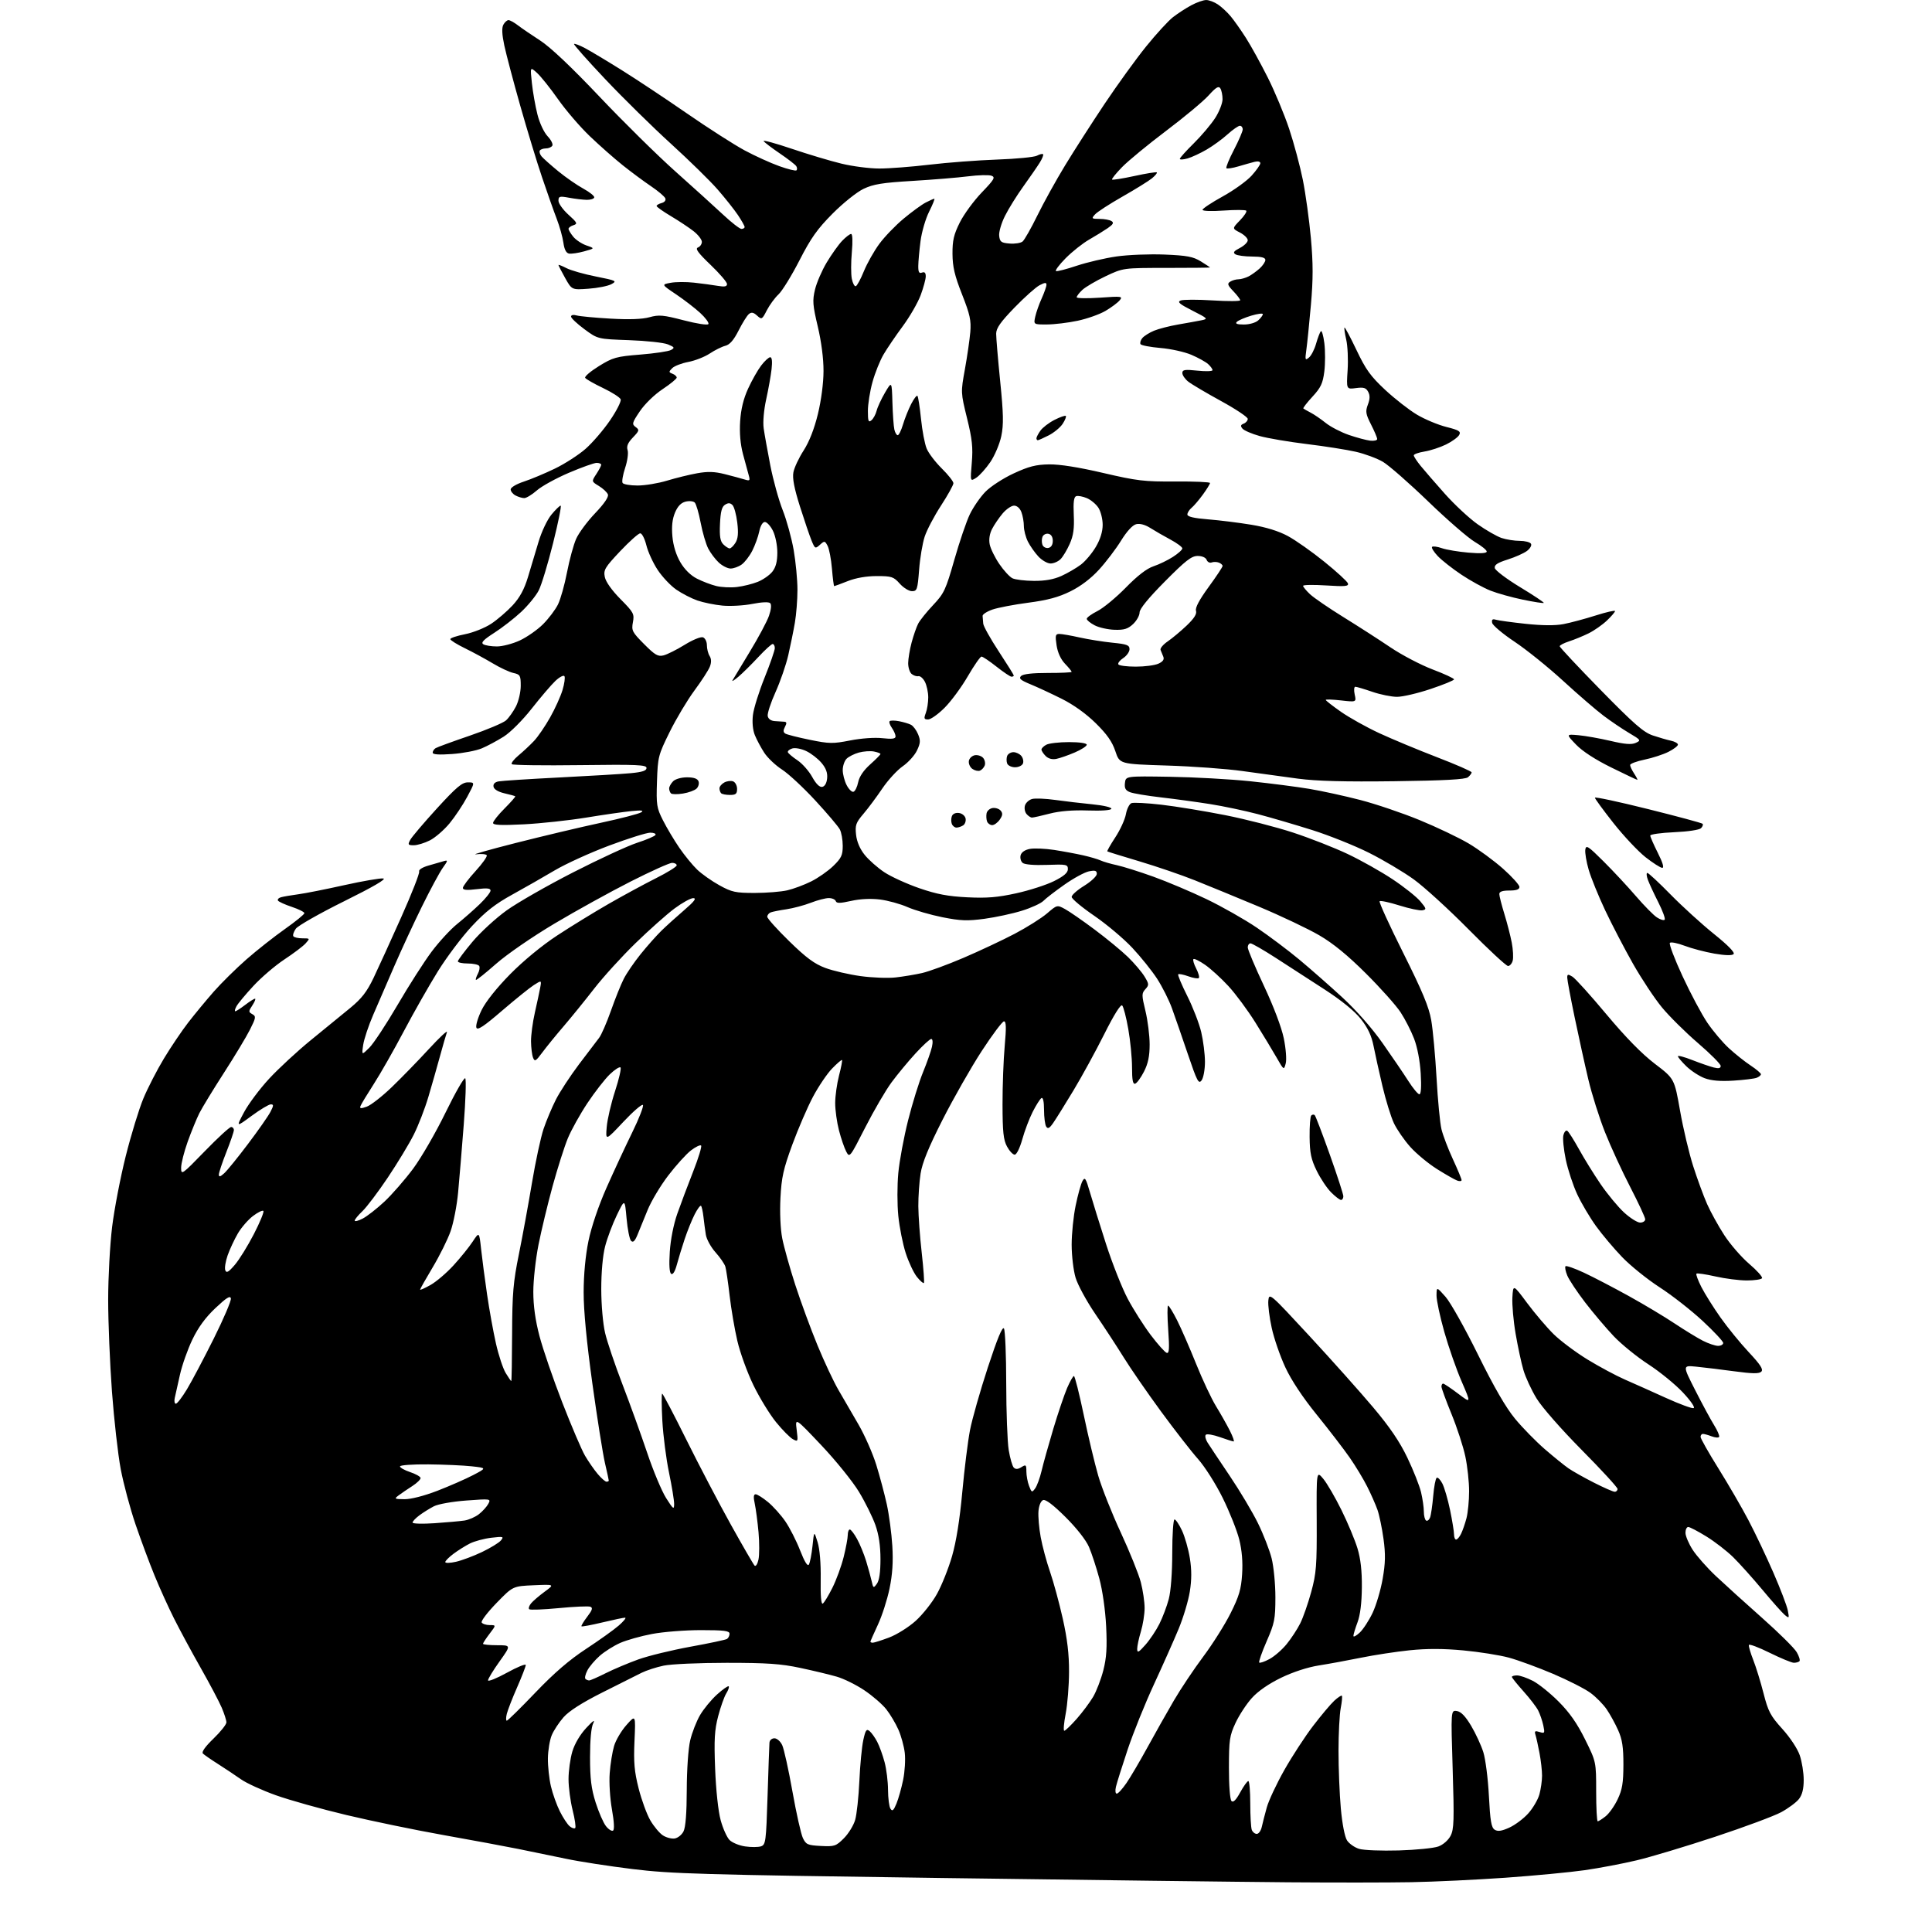 <?xml version="1.0" encoding="UTF-8" standalone="no"?>
<!-- Filename: 2242b7d89391a7693c7bfbdd8a179b447189d1d61ff9e62b99ee99726b0f211c.svg -->
<!-- Created with https://svgstud.io -->
<svg
  version="1.1"
  xmlns="http://www.w3.org/2000/svg"
  xmlns:xlink="http://www.w3.org/1999/xlink"
  xmlns:svg="http://www.w3.org/2000/svg"
  xmlns:rdf="http://www.w3.org/1999/02/22-rdf-syntax-ns#"
  xmlns:cc="http://creativecommons.org/ns#"
  xmlns:dc="http://purl.org/dc/elements/1.1/"
  viewBox="0 0 768 768"
  width="768"
  height="768"
  role="img"
  aria-labelledby="titleID descID"
>
  <title id="titleID">maine coon</title>
  <desc id="descID">AI-generated SVG illustration: maine coon, created on https://svgstud.io</desc>

  <rect width="100%" height="100%" fill="white" />


  <path stroke="none" fill="black" fill-rule="evenodd" d="M561.00,748.20C551.92,748.37 529.88,748.38 512.00,748.24C494.12,748.10 432.02,747.33 374.00,746.53C278.63,745.21 266.87,744.87 251.50,742.99C242.15,741.84 230.22,740.00 225.00,738.89C219.78,737.79 211.22,736.03 206.00,734.98C200.78,733.93 187.39,731.44 176.25,729.46C165.12,727.48 147.80,723.90 137.75,721.51C127.71,719.12 115.05,715.57 109.61,713.62C104.17,711.67 97.94,708.82 95.78,707.29C93.61,705.76 89.53,703.04 86.73,701.26C83.92,699.48 81.19,697.59 80.66,697.06C80.05,696.45 81.58,694.30 84.85,691.14C87.68,688.41 90.00,685.50 90.00,684.67C90.00,683.84 89.16,681.21 88.13,678.81C87.11,676.42 83.34,669.29 79.76,662.98C76.18,656.67 71.43,647.86 69.20,643.42C66.97,638.98 63.50,631.33 61.49,626.42C59.47,621.51 56.05,612.33 53.89,606.00C51.73,599.67 49.08,589.77 47.99,584.00C46.90,578.23 45.33,564.33 44.50,553.13C43.68,541.92 43.00,525.52 43.00,516.67C43.00,507.82 43.71,494.78 44.57,487.70C45.44,480.62 47.88,467.95 49.99,459.55C52.10,451.15 55.25,440.85 56.99,436.67C58.73,432.49 62.41,425.34 65.16,420.79C67.91,416.23 72.25,409.80 74.80,406.50C77.35,403.20 81.92,397.67 84.96,394.20C88.01,390.74 93.88,384.95 98.00,381.34C102.12,377.73 108.99,372.32 113.25,369.31C117.51,366.30 121.00,363.46 121.00,363.00C121.00,362.54 118.76,361.42 116.01,360.50C113.27,359.59 110.79,358.46 110.50,358.00C110.21,357.53 110.76,356.92 111.74,356.66C112.71,356.39 115.75,355.87 118.50,355.50C121.25,355.14 129.52,353.50 136.87,351.86C144.22,350.23 151.20,349.03 152.37,349.20C153.76,349.39 148.31,352.56 136.80,358.26C127.06,363.08 118.42,368.00 117.59,369.18C116.76,370.36 116.32,371.70 116.60,372.16C116.89,372.62 118.51,373.00 120.21,373.00C123.26,373.00 123.28,373.03 121.47,375.03C120.46,376.15 116.67,379.01 113.04,381.40C109.42,383.79 103.88,388.52 100.74,391.92C97.59,395.31 94.55,398.97 93.98,400.05C93.40,401.12 93.20,402.00 93.53,402.00C93.86,402.00 95.61,400.87 97.41,399.50C99.21,398.12 100.99,397.00 101.37,397.00C101.74,397.00 101.28,398.17 100.34,399.61C98.74,402.04 98.74,402.27 100.31,403.15C101.84,404.01 101.75,404.55 99.36,409.30C97.92,412.16 93.26,419.90 89.00,426.50C84.75,433.10 80.36,440.30 79.25,442.50C78.15,444.70 76.07,449.79 74.62,453.81C73.18,457.83 72.00,462.51 72.00,464.21C72.00,467.21 72.31,466.99 81.38,457.65C86.53,452.34 91.26,448.00 91.88,448.00C92.49,448.00 92.98,448.56 92.97,449.25C92.95,449.94 91.60,453.88 89.97,458.00C88.34,462.12 87.01,466.13 87.00,466.90C87.00,467.95 87.54,467.83 89.12,466.40C90.28,465.36 94.55,460.10 98.60,454.72C102.66,449.34 106.67,443.61 107.51,441.97C108.81,439.47 108.83,439.00 107.64,439.00C106.86,439.00 103.43,441.06 100.02,443.57C93.81,448.14 93.81,448.14 97.00,442.15C98.75,438.86 103.23,432.87 106.95,428.84C110.68,424.80 118.14,417.90 123.53,413.50C128.93,409.10 135.99,403.33 139.22,400.68C143.79,396.92 145.85,394.26 148.52,388.68C150.41,384.73 155.35,373.88 159.51,364.57C163.67,355.26 166.87,347.10 166.62,346.45C166.35,345.75 167.86,344.78 170.33,344.07C172.62,343.41 175.35,342.62 176.40,342.32C178.13,341.82 178.10,342.06 176.00,345.00C174.73,346.78 171.00,353.70 167.72,360.37C164.43,367.04 159.50,377.68 156.76,384.00C154.02,390.32 150.26,399.02 148.39,403.33C146.52,407.64 144.72,413.04 144.38,415.33C143.77,419.50 143.77,419.50 146.80,416.50C148.47,414.85 153.52,407.20 158.02,399.50C162.51,391.80 168.61,382.27 171.56,378.33C174.51,374.39 179.07,369.44 181.69,367.33C184.31,365.22 188.38,361.65 190.73,359.38C193.08,357.12 195.00,354.70 195.00,354.02C195.00,353.09 193.59,352.95 189.50,353.46C185.55,353.95 184.00,353.81 184.00,352.96C184.00,352.31 186.25,349.32 189.01,346.30C191.76,343.29 193.78,340.45 193.49,339.98C193.20,339.51 191.28,339.34 189.23,339.60C187.18,339.85 194.28,337.83 205.00,335.10C215.72,332.38 230.96,328.76 238.85,327.07C246.74,325.37 253.94,323.51 254.85,322.93C256.07,322.15 255.08,322.01 251.00,322.42C247.97,322.72 239.88,323.88 233.00,325.01C226.12,326.13 214.99,327.33 208.25,327.68C199.16,328.14 196.00,328.00 196.00,327.13C196.00,326.48 198.06,323.89 200.57,321.38C203.08,318.86 205.00,316.69 204.82,316.54C204.64,316.39 202.70,315.85 200.51,315.35C198.06,314.78 196.39,313.78 196.19,312.75C195.98,311.66 196.67,310.91 198.18,310.62C199.46,310.37 210.40,309.66 222.50,309.05C234.60,308.44 247.31,307.68 250.75,307.35C255.33,306.92 257.00,306.37 257.00,305.29C257.00,304.02 253.36,303.86 230.58,304.15C216.04,304.34 203.84,304.17 203.45,303.78C203.07,303.40 204.27,301.83 206.12,300.29C207.97,298.76 210.76,296.15 212.31,294.50C213.86,292.85 216.72,288.67 218.67,285.20C220.63,281.74 222.84,276.85 223.60,274.34C224.36,271.82 224.71,269.33 224.38,268.80C224.05,268.27 222.43,269.11 220.78,270.67C219.13,272.23 214.91,277.17 211.39,281.65C207.76,286.27 202.94,291.10 200.25,292.81C197.64,294.46 193.70,296.57 191.50,297.49C189.30,298.42 184.01,299.42 179.75,299.73C174.51,300.11 172.00,299.94 172.00,299.20C172.00,298.61 172.52,297.80 173.15,297.41C173.79,297.01 179.89,294.78 186.71,292.45C193.54,290.11 200.04,287.37 201.17,286.35C202.29,285.33 204.06,282.83 205.11,280.79C206.15,278.75 207.00,275.07 207.00,272.62C207.00,268.51 206.77,268.11 204.09,267.52C202.49,267.17 198.78,265.44 195.84,263.67C192.90,261.91 187.91,259.20 184.75,257.66C181.59,256.12 179.00,254.49 179.00,254.06C179.00,253.62 181.64,252.74 184.86,252.11C188.09,251.47 192.77,249.60 195.26,247.95C197.75,246.30 201.59,242.99 203.80,240.61C206.64,237.52 208.41,234.26 209.88,229.38C211.03,225.60 212.92,219.28 214.09,215.35C215.27,211.38 217.54,206.59 219.18,204.60C220.81,202.62 222.47,201.00 222.87,201.00C223.26,201.00 221.91,207.71 219.86,215.90C217.81,224.10 215.25,232.55 214.16,234.68C213.08,236.81 209.94,240.65 207.19,243.23C204.44,245.80 199.61,249.55 196.47,251.56C192.21,254.29 191.10,255.45 192.12,256.10C192.88,256.58 195.30,256.97 197.50,256.97C199.70,256.98 203.82,255.90 206.66,254.58C209.50,253.25 213.65,250.35 215.87,248.13C218.10,245.90 220.76,242.38 221.80,240.29C222.83,238.21 224.45,232.45 225.40,227.50C226.35,222.56 227.98,216.58 229.02,214.22C230.06,211.87 233.46,207.27 236.58,204.01C240.23,200.18 242.03,197.52 241.65,196.54C241.33,195.70 239.73,194.20 238.09,193.20C235.11,191.39 235.11,191.39 237.05,188.44C238.11,186.82 238.99,185.16 238.99,184.75C239.00,184.34 238.18,184.00 237.18,184.00C236.18,184.00 231.20,185.78 226.12,187.95C221.04,190.12 215.32,193.27 213.41,194.95C211.49,196.63 209.24,198.00 208.40,198.00C207.56,198.00 206.00,197.53 204.93,196.96C203.87,196.40 203.00,195.31 203.00,194.55C203.00,193.76 205.28,192.41 208.25,191.44C211.14,190.49 216.71,188.15 220.64,186.25C224.56,184.35 230.02,180.83 232.76,178.43C235.49,176.04 239.88,170.94 242.50,167.10C245.12,163.27 247.02,159.50 246.73,158.74C246.44,157.97 243.27,155.95 239.70,154.24C236.13,152.54 232.94,150.72 232.62,150.20C232.30,149.68 234.77,147.58 238.10,145.52C243.66,142.09 244.99,141.72 254.56,140.95C260.28,140.49 265.76,139.67 266.73,139.13C268.30,138.25 268.16,138.00 265.50,136.90C263.85,136.21 256.90,135.46 250.06,135.22C237.62,134.78 237.62,134.78 232.31,130.86C229.39,128.70 227.00,126.45 227.00,125.85C227.00,125.21 227.91,125.02 229.25,125.40C230.49,125.74 236.53,126.31 242.68,126.66C250.17,127.09 255.29,126.90 258.18,126.10C261.96,125.05 263.66,125.21 271.77,127.32C276.98,128.68 281.29,129.34 281.60,128.83C281.91,128.33 280.44,126.33 278.33,124.39C276.22,122.45 271.90,119.12 268.71,116.98C262.93,113.10 262.93,113.10 266.57,112.42C268.57,112.04 272.75,112.02 275.86,112.36C278.96,112.70 283.19,113.27 285.25,113.62C288.06,114.10 289.00,113.92 289.00,112.90C289.00,112.15 286.05,108.71 282.44,105.26C277.48,100.51 276.26,98.84 277.44,98.38C278.30,98.06 279.00,97.05 279.00,96.14C279.00,95.24 277.54,93.35 275.75,91.93C273.96,90.52 269.91,87.83 266.75,85.95C263.59,84.07 261.00,82.24 261.00,81.88C261.00,81.53 261.90,81.00 263.00,80.71C264.18,80.40 264.78,79.63 264.47,78.84C264.17,78.10 261.60,75.92 258.75,74.00C255.90,72.08 250.85,68.33 247.53,65.68C244.21,63.03 238.35,57.86 234.50,54.18C230.65,50.51 224.97,43.90 221.87,39.50C218.78,35.10 215.01,30.38 213.49,29.00C210.73,26.50 210.73,26.50 211.43,33.00C211.81,36.58 212.80,42.20 213.64,45.50C214.50,48.93 216.24,52.64 217.69,54.17C219.08,55.64 219.92,57.32 219.55,57.92C219.18,58.51 218.04,59.00 217.00,59.00C215.96,59.00 214.88,59.38 214.59,59.85C214.30,60.32 214.61,61.36 215.28,62.17C215.95,62.97 218.94,65.63 221.91,68.07C224.89,70.51 229.39,73.63 231.91,75.00C234.44,76.38 236.38,77.96 236.22,78.50C236.07,79.05 234.72,79.47 233.22,79.44C231.73,79.41 228.59,79.04 226.25,78.61C222.42,77.90 222.00,78.02 222.00,79.80C222.00,80.88 223.78,83.37 225.95,85.33C229.48,88.52 229.69,88.96 227.95,89.52C226.88,89.86 226.00,90.50 226.00,90.96C226.00,91.41 226.84,92.82 227.87,94.09C228.90,95.36 231.27,96.93 233.12,97.57C236.50,98.73 236.50,98.73 232.17,99.93C229.80,100.58 227.10,100.97 226.17,100.80C225.06,100.58 224.32,99.14 223.96,96.49C223.66,94.29 222.47,90.03 221.31,87.00C220.14,83.97 217.52,76.55 215.48,70.50C213.43,64.45 209.53,51.62 206.80,42.00C204.07,32.38 201.23,21.61 200.47,18.08C199.54,13.72 199.42,11.08 200.09,9.83C200.63,8.83 201.55,8.00 202.13,8.00C202.71,8.00 204.38,8.92 205.84,10.04C207.30,11.17 211.32,13.91 214.77,16.14C218.80,18.75 227.18,26.67 238.28,38.39C247.76,48.40 261.36,61.81 268.51,68.18C275.65,74.55 284.20,82.29 287.50,85.38C290.80,88.47 294.06,91.00 294.75,91.00C295.44,91.00 296.00,90.65 296.00,90.23C296.00,89.81 294.80,87.67 293.33,85.48C291.86,83.29 288.22,78.71 285.24,75.29C282.26,71.87 273.90,63.69 266.66,57.10C259.42,50.51 247.71,39.00 240.63,31.51C233.55,24.03 227.95,17.71 228.19,17.48C228.43,17.24 230.39,17.99 232.56,19.14C234.73,20.29 241.22,24.18 247.00,27.79C252.78,31.39 264.48,39.15 273.00,45.04C281.52,50.93 291.88,57.56 296.00,59.78C300.12,61.99 306.32,64.81 309.77,66.04C313.22,67.28 316.31,68.03 316.62,67.71C316.94,67.39 316.90,66.65 316.54,66.06C316.17,65.47 313.23,63.19 310.00,61.00C306.77,58.81 303.87,56.59 303.55,56.09C303.24,55.58 308.27,56.95 314.74,59.14C321.21,61.33 330.10,63.99 334.50,65.05C338.90,66.12 345.65,66.99 349.51,66.99C353.36,67.00 362.36,66.31 369.51,65.46C376.65,64.61 388.74,63.70 396.36,63.43C403.99,63.16 411.12,62.47 412.20,61.89C413.28,61.31 414.38,61.05 414.64,61.31C414.90,61.56 414.30,63.08 413.30,64.67C412.31,66.26 409.39,70.48 406.82,74.06C404.24,77.63 400.95,82.92 399.51,85.80C398.04,88.72 397.01,92.26 397.19,93.77C397.46,96.14 398.00,96.54 401.32,96.81C403.42,96.99 405.75,96.62 406.50,96.00C407.25,95.37 409.89,90.73 412.36,85.68C414.83,80.63 419.79,71.66 423.39,65.75C426.99,59.83 434.07,48.81 439.12,41.25C444.18,33.69 451.58,23.45 455.58,18.50C459.58,13.55 464.39,8.30 466.26,6.84C468.13,5.38 471.42,3.24 473.57,2.09C475.71,0.94 478.38,0.00 479.49,0.01C480.59,0.01 482.68,0.80 484.12,1.76C485.56,2.72 487.86,4.85 489.23,6.50C490.60,8.15 493.34,12.02 495.30,15.11C497.27,18.19 501.16,25.26 503.95,30.80C506.74,36.35 510.56,45.53 512.45,51.19C514.34,56.86 516.79,66.00 517.90,71.50C519.00,77.00 520.44,87.43 521.10,94.67C522.01,104.80 522.01,110.91 521.11,121.17C520.46,128.50 519.65,136.53 519.30,139.00C518.73,143.11 518.82,143.38 520.33,142.13C521.25,141.38 522.52,138.90 523.16,136.63C523.81,134.36 524.66,132.13 525.04,131.67C525.43,131.22 526.06,133.36 526.45,136.42C526.83,139.49 526.83,144.55 526.44,147.67C525.84,152.40 525.06,154.07 521.72,157.69C519.51,160.08 517.89,162.20 518.10,162.38C518.32,162.57 519.62,163.31 521.00,164.03C522.38,164.74 525.08,166.59 527.00,168.13C528.93,169.67 533.05,171.81 536.17,172.89C539.29,173.96 543.11,174.98 544.67,175.17C546.23,175.35 547.48,175.05 547.46,174.50C547.44,173.95 546.34,171.35 545.00,168.73C542.89,164.57 542.73,163.55 543.75,160.84C544.60,158.61 544.63,157.17 543.87,155.75C543.00,154.14 542.08,153.86 539.00,154.27C535.20,154.78 535.20,154.78 535.70,147.14C535.97,142.94 535.72,137.49 535.15,135.03C534.58,132.57 534.27,130.40 534.46,130.21C534.65,130.02 536.80,134.05 539.24,139.18C542.93,146.94 544.84,149.58 550.65,155.00C554.50,158.57 560.18,163.01 563.29,164.85C566.40,166.70 571.64,168.89 574.94,169.72C580.02,171.00 580.81,171.49 580.05,172.90C579.56,173.81 577.21,175.52 574.83,176.69C572.45,177.85 568.59,179.12 566.25,179.49C563.91,179.87 562.00,180.55 562.00,181.01C562.00,181.47 563.22,183.34 564.71,185.17C566.20,187.00 570.55,192.02 574.38,196.32C578.21,200.62 584.07,206.07 587.42,208.43C590.76,210.78 595.03,213.23 596.90,213.86C598.77,214.48 602.00,215.00 604.09,215.00C606.18,215.00 608.20,215.51 608.58,216.14C608.98,216.77 608.27,218.04 607.00,219.00C605.74,219.95 602.28,221.49 599.30,222.43C595.25,223.71 593.96,224.56 594.20,225.82C594.38,226.74 598.91,230.16 604.27,233.41C609.63,236.65 613.86,239.47 613.67,239.67C613.47,239.86 609.75,239.29 605.41,238.39C601.06,237.49 595.26,235.88 592.52,234.80C589.78,233.73 584.61,230.89 581.02,228.50C577.43,226.11 573.18,222.78 571.57,221.09C569.96,219.40 568.93,217.74 569.27,217.39C569.62,217.05 571.38,217.29 573.19,217.92C575.01,218.55 579.76,219.34 583.75,219.68C588.54,220.09 591.00,219.94 591.00,219.24C591.00,218.66 588.86,216.94 586.25,215.41C583.64,213.88 575.31,206.66 567.75,199.36C560.18,192.06 552.07,184.96 549.73,183.58C547.38,182.20 542.54,180.41 538.98,179.59C535.41,178.77 526.65,177.39 519.50,176.52C512.35,175.65 503.92,174.22 500.77,173.34C497.61,172.46 494.53,171.13 493.90,170.38C493.04,169.34 493.15,168.88 494.39,168.40C495.27,168.06 496.00,167.21 496.00,166.51C496.00,165.80 491.22,162.61 485.37,159.41C479.53,156.21 473.68,152.75 472.37,151.72C471.07,150.70 470.00,149.15 470.00,148.28C470.00,146.96 470.95,146.81 476.00,147.34C479.30,147.69 482.00,147.60 482.00,147.14C482.00,146.68 481.21,145.60 480.25,144.73C479.29,143.86 476.30,142.20 473.61,141.05C470.92,139.89 465.39,138.67 461.33,138.33C457.26,137.98 453.68,137.30 453.38,136.81C453.08,136.31 453.39,135.23 454.08,134.40C454.78,133.57 456.85,132.25 458.70,131.48C460.55,130.71 464.86,129.60 468.28,129.01C471.70,128.42 475.83,127.67 477.47,127.34C480.35,126.76 480.24,126.65 473.97,123.46C468.83,120.85 467.88,120.02 469.33,119.45C470.34,119.05 476.07,119.04 482.08,119.42C488.09,119.80 493.00,119.77 493.00,119.36C493.00,118.95 491.77,117.33 490.27,115.76C487.98,113.37 487.77,112.75 489.02,111.97C489.83,111.45 491.32,111.02 492.32,111.02C493.31,111.01 495.11,110.49 496.32,109.88C497.52,109.26 499.51,107.83 500.75,106.70C501.99,105.57 503.00,104.05 503.00,103.33C503.00,102.40 501.44,102.00 497.75,101.98C494.86,101.98 491.87,101.57 491.10,101.09C490.03,100.40 490.43,99.83 492.85,98.58C494.58,97.68 496.00,96.30 496.00,95.50C496.00,94.70 494.60,93.33 492.89,92.44C489.77,90.83 489.77,90.83 492.90,87.60C494.63,85.82 495.75,84.09 495.41,83.74C495.06,83.40 491.00,83.38 486.39,83.70C481.65,84.04 478.01,83.91 478.03,83.40C478.05,82.90 481.66,80.51 486.06,78.08C490.47,75.65 495.63,71.94 497.53,69.83C499.44,67.72 501.00,65.49 501.00,64.88C501.00,64.23 500.07,64.00 498.75,64.32C497.51,64.63 494.60,65.45 492.28,66.14C489.96,66.83 487.82,67.15 487.52,66.86C487.23,66.56 488.56,63.29 490.49,59.59C492.42,55.88 494.00,52.21 494.00,51.43C494.00,50.64 493.49,50.00 492.87,50.00C492.25,50.00 490.06,51.52 488.00,53.38C485.94,55.25 482.21,57.97 479.71,59.43C477.21,60.89 473.78,62.49 472.08,62.98C470.39,63.46 469.00,63.54 469.00,63.15C469.00,62.75 471.50,59.97 474.55,56.97C477.60,53.96 481.42,49.44 483.05,46.91C484.67,44.39 485.99,41.01 485.98,39.41C485.98,37.81 485.58,35.88 485.10,35.12C484.42,34.06 483.36,34.70 480.43,37.94C478.35,40.25 470.76,46.58 463.57,52.00C456.38,57.43 448.50,63.91 446.06,66.41C443.62,68.91 441.82,71.15 442.06,71.38C442.30,71.61 446.31,70.97 450.97,69.96C455.63,68.94 459.63,68.30 459.86,68.53C460.09,68.76 459.21,69.83 457.89,70.91C456.58,71.98 451.32,75.24 446.20,78.15C441.09,81.06 436.18,84.24 435.30,85.22C433.79,86.89 433.90,87.00 437.10,87.02C438.97,87.02 441.10,87.41 441.84,87.88C442.87,88.53 442.51,89.19 440.34,90.69C438.78,91.76 435.42,93.83 432.89,95.28C430.35,96.74 426.16,100.07 423.57,102.69C420.99,105.31 419.29,107.60 419.80,107.77C420.31,107.94 424.05,106.97 428.11,105.61C432.18,104.26 439.24,102.61 443.82,101.95C448.40,101.29 456.99,100.95 462.91,101.19C471.86,101.56 474.29,102.02 477.34,103.90C479.35,105.14 481.00,106.24 481.00,106.33C481.00,106.42 473.24,106.50 463.75,106.50C446.50,106.50 446.50,106.50 439.50,109.81C435.65,111.64 431.49,114.08 430.25,115.24C429.01,116.40 428.00,117.72 428.00,118.16C428.00,118.61 432.16,118.68 437.25,118.33C445.92,117.71 446.41,117.78 445.08,119.39C444.30,120.34 441.76,122.23 439.44,123.59C437.12,124.95 432.14,126.71 428.36,127.51C424.59,128.31 419.10,128.97 416.17,128.98C410.84,129.00 410.84,129.00 411.53,125.87C411.91,124.14 413.06,120.88 414.09,118.62C415.11,116.35 415.97,113.93 415.98,113.22C416.00,112.23 415.40,112.26 413.25,113.38C411.74,114.16 407.24,118.18 403.25,122.30C397.71,128.02 396.00,130.46 395.99,132.64C395.98,134.21 396.70,142.74 397.59,151.58C398.90,164.54 398.98,168.76 398.04,173.32C397.39,176.44 395.43,181.08 393.68,183.66C391.93,186.23 389.41,189.04 388.09,189.90C385.67,191.46 385.67,191.46 386.30,183.98C386.81,177.88 386.47,174.61 384.41,166.24C381.90,156.01 381.90,155.97 383.57,146.74C384.49,141.66 385.45,135.03 385.71,132.00C386.09,127.36 385.58,125.02 382.42,117.00C379.48,109.53 378.67,106.09 378.63,100.92C378.60,95.58 379.14,93.23 381.54,88.43C383.17,85.17 387.09,79.82 390.25,76.53C395.26,71.31 395.76,70.46 394.13,69.85C393.09,69.47 388.93,69.58 384.87,70.09C380.82,70.61 370.88,71.42 362.79,71.91C350.76,72.63 347.20,73.20 343.29,75.06C340.60,76.34 335.19,80.67 330.96,84.92C324.88,91.04 322.34,94.63 317.80,103.50C314.70,109.55 310.96,115.62 309.49,117.00C308.01,118.38 305.92,121.23 304.83,123.34C302.94,127.04 302.79,127.12 300.95,125.46C299.51,124.15 298.71,124.00 297.69,124.84C296.95,125.45 295.11,128.40 293.60,131.39C291.68,135.18 290.10,137.01 288.35,137.45C286.97,137.80 284.17,139.18 282.14,140.53C280.10,141.88 276.26,143.38 273.61,143.88C270.96,144.38 268.08,145.49 267.22,146.35C265.79,147.78 265.80,147.98 267.32,148.57C268.25,148.92 269.00,149.61 269.00,150.10C269.00,150.58 266.47,152.66 263.38,154.71C260.14,156.86 256.31,160.59 254.36,163.47C251.25,168.09 251.12,168.60 252.68,169.75C254.24,170.89 254.15,171.23 251.59,173.90C249.57,176.02 248.99,177.39 249.48,178.93C249.85,180.09 249.41,183.27 248.50,186.00C247.60,188.72 247.14,191.42 247.49,191.98C247.83,192.54 250.52,193.00 253.45,193.00C256.39,193.00 261.65,192.13 265.14,191.07C268.64,190.01 274.03,188.68 277.12,188.13C281.35,187.37 284.05,187.45 288.12,188.48C291.08,189.23 294.58,190.17 295.91,190.58C298.09,191.25 298.25,191.09 297.63,188.91C297.25,187.58 296.23,183.81 295.35,180.52C294.31,176.60 293.92,172.10 294.22,167.47C294.53,162.66 295.54,158.50 297.38,154.49C298.86,151.24 301.21,147.10 302.59,145.29C303.97,143.48 305.59,142.00 306.18,142.00C306.87,142.00 307.06,143.69 306.71,146.75C306.42,149.36 305.45,154.76 304.57,158.75C303.64,162.98 303.22,167.76 303.57,170.25C303.90,172.59 305.09,179.22 306.21,185.00C307.34,190.78 309.55,198.77 311.13,202.77C312.71,206.77 314.67,213.92 315.50,218.65C316.32,223.39 317.00,230.50 317.00,234.45C317.00,238.40 316.54,244.30 315.97,247.57C315.41,250.83 314.22,256.65 313.34,260.50C312.45,264.35 310.17,270.94 308.27,275.15C306.37,279.36 304.98,283.63 305.18,284.65C305.40,285.80 306.48,286.56 308.02,286.65C309.38,286.73 311.08,286.85 311.79,286.90C312.74,286.97 312.81,287.49 312.03,288.94C311.29,290.33 311.33,291.08 312.17,291.61C312.82,292.01 317.19,293.12 321.89,294.08C329.66,295.67 331.09,295.69 337.96,294.34C342.35,293.48 347.70,293.10 350.75,293.44C354.66,293.87 356.00,293.69 356.00,292.73C356.00,292.02 355.34,290.50 354.54,289.35C353.73,288.20 353.33,287.00 353.65,286.68C353.97,286.36 355.65,286.36 357.37,286.69C359.09,287.02 361.23,287.65 362.11,288.10C363.00,288.55 364.28,290.25 364.95,291.88C365.97,294.34 365.90,295.42 364.51,298.33C363.60,300.26 361.04,303.09 358.82,304.62C356.61,306.16 352.96,310.14 350.72,313.46C348.48,316.78 345.12,321.30 343.24,323.50C340.23,327.03 339.88,328.01 340.30,331.82C340.60,334.60 341.83,337.47 343.72,339.82C345.34,341.85 348.86,344.95 351.54,346.73C354.22,348.51 360.49,351.36 365.46,353.08C372.40,355.47 376.82,356.31 384.50,356.69C392.35,357.08 396.54,356.73 404.00,355.09C409.23,353.94 415.98,351.76 419.00,350.25C422.92,348.29 424.50,346.92 424.50,345.50C424.50,343.64 423.94,343.52 416.17,343.81C411.15,344.00 407.32,343.68 406.53,343.02C405.80,342.42 405.43,341.05 405.71,339.99C406.03,338.78 407.41,337.83 409.39,337.45C411.14,337.13 415.48,337.31 419.03,337.86C422.59,338.41 427.75,339.37 430.50,339.99C433.25,340.61 436.40,341.53 437.50,342.04C438.60,342.55 441.52,343.40 444.00,343.93C446.48,344.47 453.00,346.52 458.50,348.50C464.00,350.48 473.48,354.49 479.58,357.41C485.67,360.33 494.67,365.43 499.58,368.75C504.48,372.07 512.10,377.79 516.50,381.46C520.90,385.12 528.60,391.89 533.60,396.49C539.16,401.61 545.39,408.69 549.61,414.68C553.41,420.08 558.02,426.86 559.86,429.75C561.70,432.64 563.67,435.00 564.23,435.00C564.88,435.00 565.07,432.01 564.76,426.75C564.47,421.77 563.42,416.28 562.12,412.89C560.94,409.81 558.52,405.09 556.75,402.39C554.99,399.70 548.81,392.77 543.01,387.00C535.76,379.77 529.99,375.04 524.45,371.81C520.03,369.23 509.24,364.10 500.46,360.42C491.68,356.75 480.19,352.02 474.92,349.92C469.65,347.81 459.75,344.43 452.92,342.39C446.09,340.36 440.35,338.58 440.18,338.44C440.00,338.30 441.43,335.78 443.36,332.84C445.29,329.90 447.18,325.78 447.56,323.67C447.94,321.56 448.94,319.58 449.77,319.26C450.61,318.94 455.99,319.22 461.73,319.89C467.47,320.55 478.84,322.42 487.00,324.03C495.16,325.64 507.31,328.76 514.01,330.96C520.71,333.16 530.49,337.00 535.74,339.49C541.00,341.98 549.02,346.49 553.57,349.52C558.12,352.54 563.07,356.48 564.57,358.26C567.04,361.19 567.12,361.53 565.44,361.86C564.43,362.06 560.31,361.20 556.30,359.94C552.29,358.68 548.75,357.92 548.42,358.25C548.09,358.58 552.30,367.80 557.78,378.75C565.43,394.05 568.02,400.26 568.94,405.58C569.61,409.39 570.55,419.70 571.05,428.50C571.54,437.30 572.42,446.48 573.01,448.90C573.60,451.32 575.63,456.67 577.54,460.79C579.44,464.91 581.00,468.65 581.00,469.11C581.00,469.56 580.21,469.65 579.25,469.29C578.29,468.94 574.70,466.90 571.28,464.75C567.86,462.61 563.07,458.65 560.65,455.96C558.23,453.26 555.28,448.99 554.09,446.47C552.90,443.94 550.85,437.29 549.53,431.69C548.21,426.08 546.62,418.91 546.00,415.75C545.19,411.68 543.73,408.57 540.98,405.09C538.49,401.94 533.31,397.72 526.56,393.34C520.76,389.58 512.01,383.91 507.10,380.75C502.20,377.59 497.69,375.00 497.09,375.00C496.49,375.00 496.00,375.72 496.00,376.61C496.00,377.49 498.89,384.35 502.42,391.86C506.28,400.07 509.43,408.39 510.33,412.76C511.17,416.88 511.50,421.21 511.09,422.75C510.37,425.45 510.34,425.43 507.52,420.49C505.95,417.74 502.16,411.47 499.09,406.55C496.01,401.62 491.16,395.06 488.30,391.97C485.44,388.87 481.27,385.07 479.03,383.52C476.79,381.97 474.71,380.95 474.41,381.26C474.10,381.56 474.59,383.25 475.50,385.00C476.41,386.75 476.88,388.46 476.55,388.78C476.22,389.11 474.35,388.81 472.40,388.10C470.45,387.39 468.63,387.04 468.36,387.30C468.09,387.57 469.71,391.44 471.95,395.90C474.19,400.36 476.69,406.82 477.50,410.25C478.31,413.69 478.98,419.00 478.99,422.06C478.99,425.14 478.40,428.43 477.66,429.44C476.48,431.07 475.87,429.91 472.14,418.89C469.83,412.07 466.99,403.88 465.82,400.67C464.65,397.46 462.03,392.26 460.00,389.11C457.96,385.96 453.51,380.41 450.11,376.78C446.71,373.14 439.90,367.41 434.97,364.03C430.03,360.65 426.00,357.28 426.00,356.53C426.00,355.78 428.25,353.79 431.00,352.10C433.75,350.40 436.00,348.28 436.00,347.38C436.00,346.09 435.36,345.88 432.88,346.37C431.16,346.72 426.77,349.10 423.13,351.67C419.48,354.23 415.71,357.14 414.75,358.13C413.78,359.11 409.96,360.87 406.25,362.02C402.54,363.18 395.85,364.62 391.39,365.23C384.58,366.15 381.88,366.05 374.65,364.62C369.91,363.67 363.66,361.86 360.77,360.59C357.87,359.31 352.91,357.95 349.75,357.56C346.14,357.12 341.89,357.33 338.32,358.13C333.92,359.11 332.54,359.13 332.23,358.20C332.01,357.54 330.76,357.00 329.45,357.00C328.14,357.00 324.92,357.84 322.29,358.87C319.65,359.89 315.30,361.05 312.62,361.45C309.94,361.84 307.13,362.40 306.37,362.69C305.62,362.98 305.00,363.76 305.00,364.43C305.00,365.09 308.94,369.48 313.75,374.17C320.50,380.76 323.78,383.18 328.11,384.78C331.19,385.93 337.49,387.38 342.11,388.02C346.72,388.65 352.98,388.89 356.00,388.55C359.02,388.21 363.75,387.43 366.49,386.81C369.24,386.19 376.66,383.47 382.99,380.76C389.32,378.05 398.47,373.75 403.32,371.21C408.17,368.66 413.96,365.02 416.18,363.12C420.21,359.67 420.22,359.66 423.36,361.37C425.09,362.31 430.40,365.98 435.16,369.54C439.92,373.09 445.87,378.00 448.39,380.44C450.90,382.89 453.85,386.36 454.95,388.15C456.79,391.18 456.81,391.55 455.30,393.22C453.80,394.88 453.80,395.54 455.34,401.90C456.25,405.69 457.00,411.66 457.00,415.18C457.00,419.84 456.39,422.77 454.75,425.99C453.51,428.41 451.94,430.57 451.25,430.78C450.33,431.06 450.00,429.34 450.00,424.33C450.00,420.57 449.33,413.70 448.51,409.06C447.70,404.42 446.60,400.20 446.09,399.69C445.50,399.10 442.83,403.36 438.97,411.07C435.57,417.85 430.06,427.92 426.73,433.45C423.40,438.98 419.78,444.78 418.70,446.34C417.20,448.52 416.53,448.87 415.88,447.84C415.41,447.10 415.02,444.11 415.02,441.19C415.01,437.84 414.62,436.11 413.98,436.51C413.42,436.86 411.86,439.32 410.51,441.98C409.16,444.64 407.30,449.56 406.37,452.91C405.39,456.40 404.11,459.00 403.36,459.00C402.64,459.00 401.26,457.54 400.30,455.75C398.87,453.12 398.54,449.94 398.52,439.00C398.51,431.57 398.90,421.11 399.39,415.75C400.05,408.46 399.98,406.00 399.10,406.00C398.46,406.00 394.46,411.34 390.21,417.86C385.97,424.39 378.99,436.65 374.69,445.11C369.11,456.10 366.62,462.21 365.95,466.50C365.43,469.80 365.03,475.65 365.05,479.50C365.08,483.35 365.68,491.68 366.40,498.00C367.11,504.32 367.50,509.73 367.26,510.00C367.02,510.27 365.77,509.18 364.48,507.57C363.19,505.95 361.18,501.68 360.02,498.07C358.86,494.46 357.54,487.81 357.09,483.31C356.63,478.80 356.63,471.15 357.09,466.31C357.54,461.46 359.30,452.01 361.00,445.29C362.69,438.57 365.37,429.96 366.94,426.16C368.50,422.35 370.10,417.83 370.47,416.12C370.88,414.28 370.76,413.00 370.18,413.00C369.64,413.00 366.83,415.59 363.93,418.75C361.03,421.91 356.74,427.09 354.40,430.26C352.07,433.42 347.36,441.49 343.95,448.18C337.84,460.17 337.72,460.32 336.38,457.75C335.63,456.32 334.33,452.54 333.51,449.36C332.68,446.18 332.00,441.29 332.00,438.50C332.00,435.71 332.69,430.79 333.52,427.57C334.36,424.35 334.90,421.56 334.71,421.38C334.52,421.19 332.74,422.72 330.76,424.77C328.77,426.82 325.36,431.88 323.17,436.00C320.98,440.12 317.29,448.68 314.96,455.00C311.40,464.71 310.66,468.02 310.24,476.24C309.94,481.98 310.23,488.54 310.95,492.24C311.62,495.68 313.95,504.01 316.13,510.74C318.31,517.47 322.28,528.27 324.95,534.74C327.61,541.21 331.36,549.20 333.28,552.50C335.19,555.80 338.79,562.01 341.28,566.29C343.76,570.58 346.93,577.78 348.33,582.29C349.73,586.81 351.61,593.88 352.52,598.00C353.42,602.12 354.41,609.55 354.71,614.50C355.10,620.86 354.77,625.85 353.60,631.50C352.69,635.90 350.61,642.36 348.97,645.86C347.34,649.36 346.00,652.40 346.00,652.61C346.00,652.83 346.43,653.00 346.96,653.00C347.49,653.00 350.40,652.08 353.41,650.95C356.43,649.82 361.18,646.85 363.96,644.35C366.74,641.85 370.56,637.04 372.44,633.65C374.33,630.27 377.03,623.52 378.44,618.65C380.12,612.84 381.52,604.06 382.52,593.15C383.36,583.99 384.74,572.90 385.59,568.50C386.44,564.10 389.63,552.90 392.67,543.61C396.47,532.03 398.49,527.16 399.09,528.11C399.57,528.87 399.98,538.73 399.99,550.00C400.00,561.27 400.45,573.17 400.98,576.43C401.52,579.69 402.42,582.82 403.00,583.40C403.73,584.13 404.65,584.08 406.02,583.22C407.82,582.09 408.00,582.25 408.00,584.93C408.00,586.55 408.48,589.14 409.07,590.68C410.08,593.33 410.23,593.39 411.49,591.67C412.23,590.66 413.38,587.51 414.05,584.67C414.71,581.83 416.81,574.33 418.70,568.00C420.60,561.68 423.08,554.37 424.20,551.75C425.33,549.14 426.54,547.00 426.90,547.00C427.27,547.00 429.02,553.95 430.80,562.44C432.57,570.93 435.17,581.80 436.56,586.60C437.95,591.39 441.98,601.57 445.53,609.21C449.07,616.85 452.65,625.73 453.49,628.95C454.32,632.16 455.00,636.79 455.00,639.24C455.00,641.68 454.33,645.89 453.51,648.59C452.69,651.29 452.04,654.40 452.05,655.50C452.08,657.17 452.62,656.89 455.32,653.84C457.10,651.83 459.61,648.08 460.89,645.50C462.18,642.93 463.85,638.50 464.60,635.66C465.43,632.53 465.98,625.28 465.99,617.25C465.99,609.96 466.40,604.00 466.89,604.00C467.38,604.00 468.72,605.99 469.86,608.42C471.00,610.85 472.41,615.80 472.99,619.42C473.73,624.04 473.72,627.98 472.97,632.67C472.39,636.33 470.40,642.97 468.56,647.42C466.72,651.86 462.30,661.80 458.74,669.50C455.17,677.20 450.46,688.90 448.25,695.50C446.05,702.10 443.96,708.74 443.61,710.25C443.24,711.80 443.38,713.00 443.93,713.00C444.47,713.00 446.21,711.09 447.81,708.75C449.41,706.41 453.18,700.00 456.19,694.50C459.20,689.00 463.90,680.67 466.63,676.00C469.36,671.33 474.63,663.45 478.33,658.50C482.03,653.55 486.92,645.80 489.18,641.28C492.56,634.53 493.38,631.76 493.76,625.76C494.08,620.93 493.69,616.27 492.62,611.98C491.73,608.42 488.78,601.00 486.07,595.50C483.32,589.93 478.97,583.07 476.25,580.00C473.56,576.98 466.93,568.45 461.51,561.06C456.09,553.66 449.41,543.99 446.67,539.56C443.92,535.13 438.84,527.36 435.39,522.30C431.93,517.24 428.41,510.74 427.55,507.87C426.70,504.99 426.00,499.10 426.00,494.78C426.00,490.45 426.71,483.46 427.59,479.23C428.46,475.00 429.67,470.63 430.28,469.52C431.26,467.74 431.62,468.27 433.28,474.00C434.31,477.57 437.19,486.80 439.66,494.50C442.14,502.20 446.02,512.00 448.28,516.27C450.55,520.54 454.68,527.04 457.45,530.71C460.23,534.38 463.07,537.56 463.78,537.78C464.78,538.10 464.91,536.15 464.38,528.59C464.01,523.32 463.99,519.00 464.34,519.00C464.69,519.00 466.29,521.62 467.91,524.82C469.52,528.01 472.91,535.78 475.44,542.07C477.96,548.35 481.54,555.98 483.39,559.00C485.24,562.02 487.72,566.41 488.90,568.75C490.08,571.09 490.75,573.00 490.40,573.00C490.05,573.00 487.59,572.23 484.93,571.28C482.28,570.34 479.75,569.91 479.33,570.34C478.90,570.77 479.22,572.17 480.03,573.46C480.84,574.74 484.79,580.68 488.82,586.65C492.85,592.62 497.90,601.10 500.06,605.50C502.22,609.90 504.66,616.18 505.49,619.46C506.32,622.74 506.99,629.71 506.99,634.96C506.98,643.64 506.66,645.22 503.51,652.44C501.60,656.81 500.28,660.61 500.56,660.89C500.85,661.18 502.69,660.55 504.65,659.49C506.62,658.43 509.69,655.75 511.49,653.53C513.29,651.31 515.70,647.64 516.84,645.36C517.99,643.08 519.96,637.46 521.22,632.86C523.26,625.38 523.49,622.40 523.41,604.55C523.31,584.61 523.31,584.61 526.03,587.86C527.52,589.66 530.78,595.26 533.27,600.31C535.77,605.36 538.62,612.20 539.62,615.50C540.87,619.62 541.42,624.48 541.36,631.00C541.31,637.19 540.71,642.02 539.64,644.88C538.74,647.28 538.00,649.72 538.00,650.30C538.00,650.88 539.13,650.28 540.52,648.98C541.90,647.68 544.20,644.15 545.63,641.14C547.06,638.12 548.86,632.03 549.63,627.60C550.73,621.31 550.80,617.85 549.97,611.76C549.38,607.48 548.30,602.26 547.56,600.16C546.82,598.07 544.99,593.91 543.48,590.93C541.98,587.94 538.85,582.76 536.52,579.41C534.19,576.05 528.32,568.42 523.48,562.44C517.86,555.51 513.32,548.67 510.94,543.54C508.88,539.12 506.44,532.07 505.53,527.87C504.61,523.68 504.00,518.79 504.18,517.00C504.49,513.82 504.80,514.08 520.50,531.05C529.30,540.56 540.70,553.33 545.83,559.42C552.49,567.32 556.40,573.08 559.47,579.50C561.84,584.45 564.28,590.61 564.89,593.19C565.50,595.77 566.00,599.23 566.00,600.88C566.00,602.53 566.40,604.13 566.90,604.44C567.39,604.74 568.10,604.20 568.47,603.24C568.84,602.28 569.40,598.45 569.72,594.72C570.04,590.99 570.66,587.71 571.11,587.44C571.55,587.16 572.57,588.20 573.37,589.75C574.17,591.31 575.54,596.03 576.42,600.24C577.29,604.46 578.00,608.83 578.00,609.96C578.00,611.08 578.37,612.00 578.83,612.00C579.29,612.00 580.17,610.99 580.78,609.75C581.40,608.51 582.37,605.70 582.95,603.50C583.52,601.30 583.99,596.49 583.99,592.82C584.00,589.14 583.33,582.92 582.50,579.00C581.68,575.08 579.20,567.49 577.00,562.12C574.80,556.75 573.00,551.83 573.00,551.18C573.00,550.53 573.30,550.00 573.66,550.00C574.02,550.00 576.68,551.78 579.57,553.96C584.82,557.93 584.82,557.93 581.04,549.20C578.95,544.41 575.85,535.52 574.13,529.45C572.41,523.38 571.02,516.85 571.04,514.95C571.08,511.50 571.08,511.50 574.62,515.50C576.57,517.70 582.38,528.05 587.53,538.50C593.94,551.49 598.61,559.56 602.28,564.00C605.24,567.58 610.55,573.00 614.08,576.06C617.61,579.11 621.85,582.54 623.50,583.69C625.15,584.83 629.70,587.39 633.62,589.38C637.53,591.37 641.24,593.00 641.87,593.00C642.49,593.00 643.00,592.50 643.00,591.88C643.00,591.26 636.59,584.28 628.75,576.37C620.61,568.14 612.91,559.36 610.79,555.87C608.74,552.50 606.40,547.44 605.58,544.61C604.75,541.79 603.36,535.32 602.49,530.24C601.61,525.16 601.03,518.64 601.20,515.75C601.50,510.50 601.50,510.50 607.08,518.00C610.15,522.12 614.88,527.68 617.58,530.34C620.29,533.00 626.33,537.52 631.00,540.39C635.67,543.25 642.42,546.87 646.00,548.43C649.58,549.99 656.90,553.27 662.27,555.71C667.65,558.15 672.58,559.97 673.24,559.75C673.93,559.52 672.10,556.86 668.97,553.52C665.96,550.31 659.81,545.30 655.30,542.37C650.79,539.45 644.59,534.42 641.52,531.20C638.46,527.97 633.33,521.92 630.13,517.75C626.93,513.58 623.73,508.76 623.02,507.05C622.31,505.34 621.99,503.67 622.32,503.35C622.64,503.03 625.96,504.19 629.70,505.94C633.44,507.69 641.45,511.86 647.50,515.21C653.55,518.56 661.74,523.46 665.70,526.11C669.67,528.75 674.71,531.83 676.91,532.96C679.12,534.08 681.84,535.00 682.96,535.00C684.08,535.00 685.00,534.48 685.00,533.85C685.00,533.21 681.32,529.27 676.83,525.10C672.33,520.92 664.65,514.90 659.74,511.73C654.84,508.56 648.14,503.16 644.84,499.73C641.54,496.30 636.86,490.75 634.44,487.39C632.01,484.03 628.66,478.37 626.99,474.80C625.32,471.23 623.27,465.00 622.42,460.95C621.58,456.90 621.15,452.54 621.47,451.25C621.80,449.97 622.48,449.18 623.00,449.50C623.53,449.82 625.61,453.11 627.65,456.79C629.68,460.48 633.56,466.75 636.27,470.72C638.99,474.69 643.17,479.75 645.58,481.97C647.99,484.18 650.87,486.00 651.98,486.00C653.09,486.00 654.00,485.41 654.00,484.69C654.00,483.97 651.33,478.24 648.08,471.94C644.82,465.65 640.29,455.81 638.01,450.07C635.74,444.34 632.75,434.89 631.38,429.07C630.00,423.26 627.56,412.14 625.94,404.37C624.32,396.59 623.00,389.50 623.00,388.61C623.00,387.23 623.31,387.17 625.06,388.24C626.20,388.93 632.29,395.68 638.60,403.24C646.24,412.37 652.68,418.95 657.84,422.88C665.60,428.79 665.60,428.79 667.85,441.53C669.08,448.54 671.43,458.45 673.07,463.57C674.71,468.68 677.19,475.45 678.59,478.61C679.99,481.77 683.05,487.33 685.41,490.96C687.76,494.60 692.23,499.75 695.33,502.40C698.44,505.05 700.73,507.62 700.43,508.11C700.13,508.60 697.41,509.00 694.39,509.00C691.37,509.00 685.74,508.28 681.88,507.40C678.02,506.53 674.64,506.03 674.36,506.30C674.09,506.58 674.98,508.98 676.34,511.65C677.71,514.32 681.11,519.75 683.91,523.71C686.71,527.68 691.77,533.89 695.16,537.51C699.82,542.49 701.03,544.37 700.15,545.25C699.28,546.12 696.63,546.09 689.25,545.09C683.89,544.37 677.10,543.55 674.18,543.26C668.85,542.74 668.85,542.74 673.87,552.62C676.63,558.05 680.00,564.29 681.36,566.48C682.72,568.67 683.63,570.79 683.38,571.19C683.13,571.60 681.79,571.49 680.40,570.96C679.01,570.43 677.45,570.00 676.93,570.00C676.42,570.00 676.00,570.53 676.00,571.18C676.00,571.82 679.20,577.49 683.12,583.76C687.03,590.03 692.40,599.28 695.05,604.33C697.70,609.37 702.15,618.74 704.94,625.14C707.72,631.54 710.31,638.29 710.67,640.14C711.30,643.30 711.23,643.41 709.51,642.00C708.51,641.17 704.50,636.67 700.62,632.00C696.73,627.33 691.48,621.48 688.96,619.00C686.43,616.52 681.63,612.81 678.28,610.75C674.94,608.69 671.70,607.00 671.10,607.00C670.49,607.00 670.00,608.04 670.00,609.30C670.00,610.57 671.28,613.61 672.85,616.05C674.42,618.50 678.59,623.21 682.10,626.52C685.62,629.83 693.90,637.33 700.50,643.18C707.10,649.03 713.28,655.14 714.22,656.77C715.17,658.39 715.66,660.01 715.31,660.36C714.95,660.71 713.95,660.99 713.08,660.98C712.21,660.97 707.90,659.19 703.50,657.02C699.10,654.84 695.37,653.44 695.21,653.90C695.05,654.36 695.83,657.02 696.93,659.82C698.03,662.61 699.88,668.60 701.03,673.11C702.87,680.33 703.78,682.05 708.50,687.27C711.60,690.68 714.55,695.16 715.44,697.78C716.30,700.30 717.00,704.69 717.00,707.54C717.00,711.13 716.41,713.48 715.09,715.16C714.04,716.49 710.89,718.83 708.08,720.36C705.27,721.89 693.46,726.28 681.82,730.13C670.19,733.97 656.14,738.20 650.59,739.51C645.04,740.83 635.77,742.59 630.00,743.42C624.23,744.25 610.05,745.60 598.50,746.42C586.95,747.23 570.08,748.04 561.00,748.20zM556.00,735.58C562.88,735.38 569.98,734.67 571.78,734.00C573.68,733.30 575.72,731.51 576.63,729.76C577.98,727.14 578.09,723.57 577.46,703.28C576.73,679.83 576.73,679.83 579.11,680.16C580.76,680.40 582.50,682.19 584.78,686.00C586.58,689.02 588.77,693.75 589.64,696.50C590.51,699.25 591.51,707.08 591.86,713.90C592.38,723.90 592.82,726.49 594.16,727.34C595.39,728.11 596.90,727.90 599.95,726.52C602.22,725.50 605.60,722.97 607.47,720.90C609.34,718.83 611.34,715.42 611.93,713.32C612.51,711.22 612.99,707.87 612.99,705.89C613.00,703.90 612.54,699.85 611.98,696.89C611.42,693.92 610.70,690.67 610.38,689.65C609.90,688.12 610.18,687.92 612.00,688.50C614.05,689.15 614.15,688.97 613.48,685.85C613.08,684.01 612.17,681.35 611.45,679.94C610.73,678.53 608.09,675.09 605.57,672.29C603.06,669.49 601.00,666.93 601.00,666.60C601.00,666.27 601.92,666.00 603.04,666.00C604.16,666.00 606.97,666.96 609.27,668.14C611.58,669.31 616.21,673.03 619.56,676.39C623.92,680.75 626.93,685.06 630.08,691.42C634.50,700.35 634.50,700.35 634.50,712.17C634.50,718.68 634.78,724.00 635.12,724.00C635.45,724.00 636.86,723.11 638.24,722.02C639.63,720.93 641.78,717.90 643.03,715.27C644.87,711.41 645.31,708.78 645.33,701.50C645.34,694.53 644.87,691.45 643.26,687.84C642.12,685.27 640.07,681.53 638.71,679.53C637.35,677.52 634.44,674.56 632.24,672.95C630.05,671.33 623.36,667.93 617.38,665.38C611.39,662.84 603.49,659.94 599.82,658.94C596.14,657.94 587.98,656.65 581.68,656.06C573.76,655.32 567.17,655.31 560.36,656.01C554.94,656.57 546.23,657.90 541.00,658.97C535.77,660.03 528.24,661.42 524.27,662.04C519.84,662.74 514.02,664.63 509.27,666.93C504.35,669.31 500.08,672.26 497.64,674.98C495.51,677.33 492.59,681.79 491.15,684.88C488.78,689.97 488.53,691.65 488.52,702.70C488.51,709.77 488.93,715.33 489.53,715.93C490.24,716.64 491.33,715.56 493.01,712.48C494.36,710.02 495.81,708.00 496.23,708.00C496.65,708.00 497.00,712.01 497.00,716.92C497.00,721.82 497.27,726.55 497.61,727.42C497.94,728.29 498.83,729.00 499.59,729.00C500.34,729.00 501.23,727.76 501.57,726.25C501.90,724.74 502.80,721.25 503.56,718.50C504.32,715.75 507.47,709.04 510.56,703.58C513.65,698.12 518.78,690.25 521.97,686.08C525.16,681.91 528.94,677.41 530.38,676.08C531.82,674.75 533.18,673.85 533.41,674.08C533.64,674.31 533.44,676.52 532.96,679.00C532.48,681.48 532.08,689.12 532.08,696.00C532.07,702.88 532.49,713.17 533.00,718.88C533.56,725.07 534.56,730.20 535.47,731.60C536.32,732.89 538.47,734.40 540.26,734.95C542.04,735.50 549.12,735.78 556.00,735.58zM302.50,733.95C304.38,733.32 304.54,732.10 305.12,713.89C305.46,703.22 305.79,693.71 305.87,692.75C305.94,691.77 306.80,691.00 307.84,691.00C308.87,691.00 310.24,692.21 310.95,693.75C311.65,695.26 313.48,703.54 315.01,712.15C316.54,720.76 318.41,729.09 319.16,730.65C320.39,733.23 321.06,733.53 326.31,733.80C331.72,734.08 332.31,733.89 335.45,730.75C337.29,728.91 339.31,725.63 339.94,723.45C340.57,721.28 341.32,714.33 341.61,708.00C341.89,701.67 342.60,694.35 343.17,691.72C344.05,687.69 344.45,687.13 345.67,688.14C346.48,688.81 347.85,690.74 348.72,692.43C349.60,694.12 350.91,697.75 351.64,700.50C352.38,703.25 352.99,708.20 353.00,711.50C353.02,714.80 353.45,718.17 353.97,718.98C354.71,720.16 355.20,719.75 356.35,716.98C357.14,715.07 358.33,710.82 359.01,707.54C359.68,704.26 359.97,699.43 359.66,696.79C359.35,694.16 358.21,689.99 357.12,687.54C356.03,685.08 353.88,681.46 352.32,679.48C350.77,677.51 346.86,674.11 343.62,671.94C340.39,669.76 335.44,667.31 332.62,666.50C329.81,665.68 323.26,664.11 318.07,663.01C310.44,661.38 304.87,661.00 288.87,661.00C278.00,661.00 266.71,661.50 263.80,662.12C260.88,662.73 256.93,664.02 255.00,664.98C253.07,665.94 246.05,669.46 239.40,672.81C231.34,676.87 226.20,680.15 224.02,682.63C222.22,684.68 220.10,687.90 219.32,689.78C218.53,691.67 217.85,695.79 217.80,698.94C217.76,702.09 218.30,707.11 219.00,710.09C219.70,713.06 221.30,717.55 222.56,720.06C223.82,722.57 225.56,725.22 226.45,725.96C227.33,726.69 228.32,727.01 228.65,726.68C228.99,726.34 228.53,723.15 227.63,719.58C226.73,716.01 226.00,710.45 226.00,707.23C226.00,704.00 226.68,699.09 227.50,696.31C228.42,693.20 230.56,689.57 233.05,686.88C235.68,684.03 236.65,683.37 235.83,685.00C235.02,686.58 234.55,691.55 234.55,698.50C234.55,707.09 235.04,711.03 236.77,716.50C237.99,720.35 239.83,724.58 240.86,725.89C241.89,727.21 243.16,728.02 243.69,727.69C244.29,727.32 244.13,724.19 243.26,719.30C242.48,714.94 242.08,708.56 242.37,704.83C242.64,701.17 243.43,696.30 244.12,694.01C244.80,691.72 247.01,687.99 249.03,685.72C252.69,681.59 252.69,681.59 252.22,692.09C251.84,700.59 252.16,704.19 253.87,710.94C255.03,715.53 257.13,721.25 258.53,723.65C259.94,726.05 262.17,728.72 263.49,729.58C264.81,730.45 266.91,731.01 268.17,730.83C269.42,730.65 271.02,729.38 271.71,728.00C272.54,726.35 272.98,720.72 273.00,711.50C273.02,703.47 273.60,695.09 274.36,691.85C275.09,688.75 276.86,684.21 278.29,681.77C279.72,679.33 282.75,675.65 285.03,673.59C287.31,671.53 289.40,670.07 289.67,670.34C289.94,670.61 289.50,671.88 288.70,673.16C287.90,674.45 286.45,678.52 285.48,682.22C284.04,687.73 283.82,691.49 284.28,703.22C284.60,711.53 285.51,720.01 286.46,723.50C287.35,726.80 288.95,730.37 290.00,731.43C291.05,732.49 293.84,733.64 296.20,733.98C298.57,734.33 301.40,734.31 302.50,733.95zM423.07,688.00C423.49,688.00 425.71,685.86 428.02,683.25C430.32,680.64 433.26,676.69 434.56,674.48C435.86,672.26 437.67,667.54 438.59,663.98C439.86,659.02 440.12,654.91 439.71,646.50C439.39,640.03 438.27,632.21 437.00,627.50C435.82,623.10 433.96,617.45 432.88,614.93C431.69,612.19 427.96,607.43 423.54,603.04C418.69,598.22 415.65,595.92 414.65,596.30C413.75,596.65 413.00,598.44 412.81,600.69C412.64,602.79 413.03,607.42 413.69,611.00C414.34,614.58 416.01,620.80 417.41,624.83C418.80,628.86 421.08,637.24 422.47,643.45C424.27,651.50 424.99,657.58 424.96,664.62C424.94,670.05 424.34,677.54 423.62,681.25C422.90,684.96 422.65,688.00 423.07,688.00zM201.46,684.00C201.83,684.00 206.94,678.98 212.82,672.83C220.30,665.01 226.34,659.81 233.00,655.45C238.22,652.02 244.07,647.84 246.00,646.15C247.93,644.46 249.05,643.07 248.50,643.05C247.95,643.03 243.90,643.88 239.50,644.93C235.11,645.98 231.35,646.68 231.15,646.49C230.96,646.29 231.98,644.58 233.43,642.68C235.46,640.02 235.74,639.11 234.67,638.70C233.90,638.41 228.26,638.66 222.14,639.25C216.01,639.84 210.71,640.04 210.36,639.69C210.00,639.34 210.34,638.29 211.11,637.36C211.87,636.43 214.30,634.35 216.50,632.73C220.50,629.80 220.50,629.80 212.19,630.16C203.88,630.52 203.88,630.52 197.36,637.23C193.78,640.92 191.13,644.40 191.48,644.97C191.83,645.54 193.27,646.00 194.68,646.00C197.24,646.00 197.24,646.00 194.62,649.43C193.18,651.32 192.00,653.12 192.00,653.43C192.00,653.74 194.51,654.00 197.59,654.00C203.18,654.00 203.18,654.00 198.59,660.43C196.06,663.97 194.00,667.35 194.00,667.96C194.00,668.56 197.38,667.20 201.50,664.94C205.62,662.67 209.00,661.29 209.00,661.86C209.00,662.43 207.46,666.41 205.58,670.70C203.69,674.99 201.85,679.74 201.47,681.25C201.09,682.76 201.09,684.00 201.46,684.00zM234.20,668.00C234.67,668.00 237.63,666.71 240.78,665.12C243.93,663.54 249.77,661.08 253.76,659.64C257.76,658.21 267.08,655.94 274.49,654.59C281.89,653.25 288.41,651.86 288.97,651.52C289.54,651.17 290.00,650.23 290.00,649.44C290.00,648.27 287.86,648.00 278.61,648.00C272.35,648.00 263.60,648.69 259.18,649.53C254.76,650.36 249.07,651.97 246.53,653.09C244.00,654.21 240.34,656.51 238.41,658.21C236.48,659.91 234.26,662.52 233.49,664.02C232.71,665.52 232.36,667.03 232.71,667.37C233.05,667.72 233.72,668.00 234.20,668.00zM327.06,637.46C327.60,637.13 329.33,634.30 330.89,631.18C332.46,628.05 334.47,622.55 335.37,618.94C336.27,615.33 337.00,611.39 337.00,610.19C337.00,608.98 337.37,608.00 337.82,608.00C338.26,608.00 339.56,609.69 340.69,611.75C341.83,613.81 343.44,617.75 344.29,620.50C345.13,623.25 346.12,626.85 346.49,628.50C347.13,631.36 347.23,631.41 348.58,629.56C349.52,628.27 350.00,624.97 350.00,619.78C350.00,614.50 349.35,610.09 347.99,606.23C346.88,603.09 343.94,597.14 341.44,593.01C338.94,588.88 332.21,580.55 326.48,574.50C316.07,563.50 316.07,563.50 316.69,568.37C317.28,573.08 317.24,573.20 315.20,572.11C314.04,571.49 311.02,568.44 308.49,565.33C305.96,562.22 301.90,555.59 299.48,550.59C297.05,545.59 294.18,537.67 293.10,533.00C292.01,528.33 290.63,520.23 290.03,515.00C289.43,509.77 288.67,504.60 288.34,503.50C288.00,502.40 286.24,499.84 284.42,497.81C282.60,495.78 280.87,492.63 280.58,490.81C280.29,488.99 279.86,485.78 279.63,483.68C279.39,481.59 278.96,479.63 278.67,479.34C278.38,479.05 277.24,480.57 276.14,482.72C275.04,484.88 273.25,489.31 272.16,492.57C271.07,495.83 269.67,500.43 269.04,502.78C268.34,505.41 267.49,506.80 266.82,506.39C266.11,505.95 265.91,502.90 266.25,497.61C266.56,492.77 267.76,486.68 269.23,482.50C270.58,478.65 273.42,471.12 275.52,465.76C277.63,460.40 279.06,455.72 278.70,455.37C278.35,455.01 276.54,455.88 274.69,457.29C272.84,458.70 268.78,463.18 265.67,467.24C262.56,471.30 258.84,477.52 257.41,481.06C255.97,484.60 254.16,489.04 253.38,490.93C252.35,493.40 251.65,494.05 250.86,493.26C250.26,492.66 249.46,488.65 249.07,484.34C248.37,476.50 248.37,476.50 245.22,483.00C243.49,486.57 241.38,492.18 240.54,495.46C239.60,499.10 239.01,505.73 239.01,512.46C239.02,518.74 239.68,526.25 240.54,529.89C241.36,533.40 244.48,542.63 247.47,550.39C250.45,558.15 254.85,570.35 257.26,577.50C259.66,584.65 263.05,592.75 264.79,595.50C267.63,599.98 267.96,600.23 267.98,597.86C267.99,596.41 267.07,590.78 265.94,585.36C264.81,579.94 263.62,570.66 263.29,564.75C262.97,558.84 262.94,554.00 263.23,554.00C263.52,554.00 267.83,562.21 272.81,572.25C277.79,582.29 285.75,597.48 290.49,606.00C295.23,614.52 299.49,621.88 299.96,622.35C300.42,622.82 301.12,621.75 301.50,619.98C301.89,618.21 301.90,613.32 301.53,609.13C301.15,604.93 300.47,599.81 300.03,597.75C299.45,595.10 299.55,594.00 300.38,594.00C301.02,594.00 303.22,595.38 305.28,597.08C307.33,598.77 310.44,602.23 312.18,604.77C313.93,607.31 316.57,612.50 318.05,616.30C319.82,620.84 321.02,622.78 321.54,621.93C321.98,621.23 322.62,617.91 322.98,614.57C323.61,608.50 323.61,608.50 325.00,613.00C325.87,615.80 326.33,621.38 326.24,627.79C326.13,634.32 326.43,637.85 327.06,637.46zM181.22,620.84C183.54,620.32 188.21,618.57 191.59,616.96C194.97,615.34 198.36,613.27 199.12,612.35C200.39,610.81 200.08,610.72 195.30,611.28C192.45,611.62 188.62,612.65 186.80,613.56C184.99,614.48 182.04,616.33 180.25,617.67C178.46,619.01 177.00,620.48 177.00,620.94C177.00,621.41 178.90,621.36 181.22,620.84zM172.75,605.50C177.56,605.17 182.92,604.69 184.65,604.43C186.38,604.16 188.97,603.02 190.40,601.90C191.84,600.77 193.51,598.92 194.11,597.80C195.19,595.77 195.08,595.76 185.35,596.48C179.84,596.89 174.18,597.90 172.50,598.76C170.85,599.61 168.26,601.22 166.75,602.34C165.24,603.46 164.00,604.76 164.00,605.24C164.00,605.72 167.94,605.83 172.75,605.50zM160.79,595.96C163.36,595.98 168.58,594.64 173.86,592.61C178.69,590.74 185.08,587.94 188.07,586.38C193.50,583.54 193.50,583.54 187.50,582.88C184.20,582.52 176.44,582.17 170.25,582.11C164.02,582.05 159.00,582.41 159.00,582.92C159.00,583.42 160.80,584.43 163.00,585.17C165.20,585.90 167.08,586.95 167.18,587.50C167.27,588.05 165.81,589.49 163.93,590.71C162.04,591.92 159.60,593.59 158.50,594.41C156.62,595.82 156.75,595.91 160.79,595.96zM241.09,589.00C241.59,589.00 242.00,588.80 242.00,588.56C242.00,588.32 241.31,585.14 240.46,581.49C239.62,577.84 237.37,563.61 235.46,549.86C233.19,533.45 232.00,521.03 232.01,513.69C232.02,506.64 232.73,499.09 233.93,493.28C235.08,487.72 237.91,479.36 241.04,472.28C243.91,465.80 248.52,455.88 251.28,450.24C254.05,444.60 255.97,439.65 255.56,439.24C255.14,438.83 251.63,441.87 247.75,446.00C240.71,453.50 240.71,453.50 241.18,448.00C241.43,444.97 242.92,438.57 244.49,433.76C246.06,428.95 247.04,424.70 246.66,424.33C246.28,423.95 244.36,425.18 242.40,427.07C240.44,428.96 236.44,434.10 233.51,438.50C230.59,442.90 227.08,449.20 225.72,452.50C224.35,455.80 221.64,464.35 219.67,471.50C217.71,478.65 215.18,489.16 214.05,494.86C212.92,500.55 212.00,508.94 212.00,513.50C212.00,519.09 212.80,524.82 214.46,531.14C215.81,536.29 219.88,548.15 223.51,557.50C227.14,566.85 231.21,576.37 232.55,578.66C233.89,580.95 236.15,584.21 237.58,585.91C239.01,587.61 240.59,589.00 241.09,589.00zM69.91,558.00C70.43,558.00 72.41,555.41 74.32,552.25C76.23,549.09 81.01,540.04 84.95,532.15C88.89,524.26 91.96,517.06 91.78,516.15C91.53,514.91 90.02,515.85 85.67,519.95C81.70,523.69 78.82,527.62 76.48,532.48C74.61,536.37 72.37,542.69 71.52,546.53C70.66,550.36 69.74,554.51 69.46,555.75C69.19,556.99 69.39,558.00 69.91,558.00zM203.24,549.00C203.38,549.00 203.53,540.56 203.57,530.25C203.63,514.14 204.01,509.67 206.28,498.50C207.73,491.35 210.06,478.61 211.47,470.18C212.88,461.75 214.95,452.12 216.07,448.78C217.20,445.44 219.41,440.18 220.98,437.10C222.54,434.02 226.68,427.71 230.16,423.08C233.65,418.45 237.24,413.72 238.14,412.58C239.04,411.44 241.16,406.58 242.85,401.80C244.53,397.01 246.83,391.29 247.96,389.09C249.08,386.88 252.10,382.47 254.66,379.29C257.23,376.10 260.94,371.92 262.91,369.99C264.89,368.06 268.98,364.36 272.00,361.77C275.99,358.34 276.98,357.04 275.59,357.02C274.54,357.01 271.17,358.88 268.09,361.17C265.02,363.46 258.06,369.65 252.64,374.92C247.22,380.19 239.82,388.32 236.19,393.00C232.56,397.68 227.08,404.43 224.02,408.00C220.95,411.57 217.14,416.26 215.54,418.42C212.96,421.90 212.56,422.12 211.89,420.42C211.48,419.36 211.12,416.48 211.09,414.00C211.06,411.52 211.75,406.35 212.62,402.50C213.50,398.65 214.45,394.18 214.75,392.56C215.28,389.63 215.28,389.63 212.24,391.56C210.56,392.63 204.87,397.22 199.57,401.77C192.29,408.04 189.81,409.67 189.37,408.51C189.04,407.67 189.98,404.53 191.44,401.53C193.08,398.18 197.44,392.70 202.80,387.25C208.07,381.91 215.45,375.83 221.50,371.86C227.00,368.25 236.22,362.59 242.00,359.27C247.78,355.96 256.21,351.39 260.75,349.11C265.29,346.84 269.00,344.53 269.00,343.99C269.00,343.44 268.17,343.00 267.16,343.00C266.15,343.00 258.74,346.34 250.69,350.42C242.64,354.50 229.03,362.02 220.44,367.13C211.60,372.39 201.50,379.35 197.18,383.15C192.98,386.85 189.39,389.72 189.19,389.53C189.00,389.33 189.35,388.22 189.97,387.06C190.59,385.91 190.82,384.52 190.49,383.98C190.15,383.44 188.11,383.00 185.94,383.00C183.77,383.00 182.00,382.62 182.00,382.15C182.00,381.69 184.61,378.20 187.79,374.40C190.97,370.61 197.10,364.98 201.39,361.90C205.69,358.82 217.60,352.01 227.85,346.77C238.11,341.52 249.53,336.24 253.24,335.03C256.95,333.83 260.23,332.43 260.55,331.92C260.86,331.41 259.93,331.00 258.49,331.00C257.04,331.00 249.70,333.31 242.18,336.12C234.66,338.94 224.90,343.38 220.50,345.99C216.10,348.60 208.51,352.93 203.63,355.62C196.93,359.30 193.00,362.37 187.63,368.12C183.71,372.31 177.60,380.41 174.06,386.12C170.52,391.83 164.41,402.57 160.49,410.00C156.57,417.43 151.21,426.83 148.59,430.90C145.97,434.97 143.59,438.90 143.31,439.63C142.90,440.70 143.40,440.76 145.76,439.93C147.38,439.37 151.85,435.89 155.69,432.20C159.52,428.52 166.18,421.68 170.48,417.00C174.79,412.32 178.02,409.32 177.66,410.32C177.30,411.32 176.07,415.59 174.91,419.82C173.76,424.04 171.68,431.32 170.30,435.98C168.92,440.65 166.29,447.45 164.45,451.09C162.62,454.74 157.98,462.39 154.15,468.11C150.32,473.82 145.79,479.82 144.09,481.44C142.39,483.05 141.00,484.75 141.00,485.21C141.00,485.67 142.44,485.31 144.19,484.40C145.95,483.49 149.84,480.44 152.85,477.63C155.85,474.81 160.95,468.96 164.18,464.63C167.40,460.31 173.22,450.25 177.11,442.27C181.00,434.30 184.52,428.17 184.94,428.64C185.36,429.11 185.09,437.38 184.35,447.00C183.61,456.62 182.60,468.77 182.11,474.00C181.62,479.23 180.27,486.18 179.11,489.45C177.96,492.73 174.76,499.17 172.00,503.78C169.25,508.38 167.00,512.37 167.00,512.64C167.00,512.91 168.86,512.09 171.12,510.81C173.39,509.54 177.51,506.03 180.27,503.01C183.03,500.00 186.46,495.75 187.89,493.57C190.50,489.62 190.50,489.62 191.25,496.56C191.66,500.38 192.73,508.45 193.61,514.50C194.49,520.55 196.08,529.34 197.14,534.04C198.20,538.74 199.95,544.03 201.02,545.79C202.09,547.56 203.09,549.00 203.24,549.00zM93.33,502.81C95.08,500.78 98.49,495.27 100.92,490.56C103.35,485.85 105.05,481.71 104.69,481.36C104.34,481.01 102.48,481.92 100.55,483.39C98.62,484.86 95.92,487.98 94.55,490.32C93.19,492.65 91.36,496.56 90.50,498.99C89.65,501.42 89.22,504.11 89.56,504.96C90.03,506.16 90.86,505.69 93.33,502.81zM533.08,477.00C532.57,477.00 530.80,475.65 529.15,473.99C527.49,472.34 524.91,468.47 523.41,465.40C521.18,460.84 520.66,458.37 520.59,451.99C520.54,447.69 520.84,443.83 521.25,443.42C521.66,443.01 522.28,442.95 522.63,443.30C522.98,443.65 525.68,450.72 528.63,459.01C531.58,467.30 534.00,474.74 534.00,475.54C534.00,476.35 533.58,477.00 533.08,477.00zM689.05,429.57C683.86,429.90 680.29,429.59 677.62,428.60C675.49,427.80 672.23,425.68 670.37,423.88C668.52,422.08 667.00,420.28 667.00,419.88C667.00,419.48 669.59,420.16 672.76,421.41C675.92,422.65 679.75,423.97 681.26,424.35C683.21,424.84 684.00,424.66 684.00,423.72C684.00,422.99 679.94,418.91 674.97,414.64C670.01,410.38 663.57,404.00 660.65,400.46C657.74,396.93 652.56,389.12 649.14,383.10C645.73,377.07 640.74,367.50 638.06,361.82C635.39,356.15 632.45,348.91 631.53,345.75C630.61,342.59 630.01,338.99 630.18,337.75C630.47,335.75 631.29,336.29 637.52,342.50C641.38,346.35 647.16,352.56 650.37,356.30C653.58,360.03 657.30,363.81 658.64,364.68C659.97,365.56 661.36,365.97 661.72,365.61C662.09,365.25 660.96,362.15 659.23,358.72C657.49,355.30 655.62,351.26 655.06,349.75C654.50,348.24 654.41,347.00 654.85,347.00C655.30,347.00 659.45,350.86 664.08,355.58C668.71,360.30 676.46,367.35 681.29,371.24C686.92,375.76 689.74,378.66 689.13,379.27C688.51,379.89 685.75,379.81 681.46,379.07C677.77,378.42 672.46,377.03 669.66,375.96C666.86,374.90 664.23,374.37 663.81,374.79C663.38,375.22 665.65,381.19 668.84,388.07C672.03,394.95 676.46,403.26 678.69,406.54C680.91,409.82 684.76,414.37 687.23,416.65C689.71,418.93 693.59,422.03 695.87,423.53C698.14,425.03 700.00,426.61 700.00,427.03C700.00,427.44 699.23,428.08 698.30,428.44C697.36,428.80 693.20,429.31 689.05,429.57zM599.47,384.00C598.75,384.00 591.72,377.47 583.83,369.49C575.95,361.51 566.12,352.55 562.00,349.57C557.87,346.59 549.86,341.84 544.21,339.01C538.55,336.17 528.43,332.12 521.71,329.99C514.99,327.87 505.23,325.00 500.00,323.63C494.77,322.26 486.23,320.45 481.00,319.63C475.77,318.80 467.00,317.61 461.50,316.97C456.00,316.34 450.46,315.41 449.18,314.90C447.41,314.20 446.94,313.34 447.18,311.24C447.50,308.50 447.50,308.50 465.00,308.78C474.62,308.93 489.02,309.73 497.00,310.56C504.98,311.40 515.55,312.76 520.50,313.59C525.45,314.42 534.54,316.40 540.70,318.00C546.86,319.59 557.48,323.19 564.32,326.00C571.15,328.81 579.93,333.00 583.82,335.30C587.72,337.61 593.86,342.12 597.46,345.31C601.06,348.51 604.00,351.78 604.00,352.56C604.00,353.57 602.81,354.00 600.00,354.00C597.25,354.00 596.00,354.43 596.00,355.39C596.00,356.16 596.90,359.71 598.00,363.27C599.10,366.84 600.43,372.00 600.95,374.73C601.47,377.46 601.64,380.67 601.33,381.85C601.02,383.03 600.18,384.00 599.47,384.00zM300.00,354.96C304.68,354.95 310.51,354.49 312.96,353.92C315.41,353.36 319.68,351.76 322.46,350.38C325.23,349.00 329.19,346.23 331.25,344.23C334.45,341.12 335.00,339.96 335.00,336.23C335.00,333.83 334.48,330.89 333.83,329.68C333.19,328.48 328.81,323.31 324.08,318.19C319.36,313.08 313.41,307.55 310.86,305.91C308.31,304.27 305.13,301.26 303.80,299.22C302.47,297.17 300.79,294.02 300.06,292.22C299.24,290.20 298.95,287.11 299.30,284.22C299.61,281.62 301.69,274.95 303.93,269.39C306.17,263.82 308.00,258.53 308.00,257.64C308.00,256.74 307.61,256.00 307.14,256.00C306.66,256.00 304.07,258.36 301.39,261.25C298.70,264.14 295.17,267.62 293.54,269.00C291.92,270.38 290.84,271.05 291.15,270.50C291.45,269.95 294.53,264.85 297.99,259.18C301.45,253.50 304.92,247.02 305.69,244.77C306.55,242.28 306.74,240.34 306.17,239.77C305.61,239.21 302.85,239.32 299.09,240.06C295.71,240.73 290.37,241.03 287.22,240.74C284.07,240.44 279.56,239.52 277.20,238.70C274.83,237.87 271.05,235.92 268.80,234.36C266.55,232.80 263.22,229.27 261.41,226.51C259.59,223.76 257.58,219.36 256.94,216.75C256.29,214.14 255.20,212.00 254.50,212.00C253.81,212.00 250.22,215.21 246.52,219.12C240.44,225.57 239.86,226.55 240.42,229.37C240.81,231.29 243.20,234.66 246.65,238.15C251.89,243.44 252.21,244.05 251.59,247.36C250.98,250.64 251.30,251.28 256.04,256.04C260.40,260.42 261.54,261.08 263.80,260.52C265.25,260.15 269.02,258.26 272.18,256.31C275.40,254.32 278.60,253.02 279.46,253.35C280.31,253.67 281.00,255.08 281.00,256.48C281.00,257.88 281.48,259.81 282.08,260.76C282.80,261.93 282.83,263.32 282.18,265.00C281.65,266.38 278.89,270.65 276.04,274.50C273.20,278.35 268.77,285.77 266.19,291.00C261.68,300.14 261.49,300.89 261.16,310.61C260.85,319.99 261.02,321.11 263.55,326.11C265.05,329.08 267.97,333.98 270.04,337.00C272.11,340.02 275.31,343.94 277.15,345.70C278.99,347.46 282.98,350.27 286.00,351.93C290.91,354.64 292.41,354.96 300.00,354.96zM660.76,344.98C660.07,344.97 657.09,343.07 654.14,340.76C651.20,338.45 645.46,332.35 641.39,327.20C637.33,322.05 634.00,317.51 634.00,317.10C634.00,316.69 643.50,318.72 655.11,321.62C666.72,324.51 676.48,327.14 676.79,327.46C677.11,327.77 676.83,328.57 676.18,329.22C675.50,329.90 670.94,330.58 665.50,330.82C660.27,331.05 656.00,331.65 656.00,332.15C656.00,332.65 657.36,335.74 659.01,339.03C660.97,342.90 661.58,344.99 660.76,344.98zM164.50,336.00C162.19,336.00 162.04,335.79 163.07,333.87C163.69,332.71 168.47,327.08 173.68,321.37C181.43,312.90 183.68,311.00 185.99,311.00C188.81,311.00 188.81,311.00 185.73,316.75C184.04,319.91 180.88,324.66 178.70,327.30C176.52,329.94 173.01,332.97 170.91,334.05C168.80,335.12 165.92,336.00 164.50,336.00zM380.22,328.98C379.51,328.99 378.68,328.32 378.36,327.50C378.05,326.68 378.06,325.29 378.39,324.43C378.75,323.49 379.89,322.99 381.24,323.18C382.48,323.36 383.64,324.34 383.84,325.38C384.04,326.41 383.59,327.64 382.85,328.11C382.11,328.58 380.92,328.98 380.22,328.98zM394.41,328.00C393.60,328.00 392.69,327.35 392.38,326.56C392.08,325.77 391.99,324.30 392.18,323.31C392.37,322.31 393.46,321.37 394.60,321.20C395.74,321.04 397.19,321.52 397.81,322.27C398.67,323.30 398.57,324.17 397.41,325.82C396.57,327.02 395.22,328.00 394.41,328.00zM410.23,325.00C409.69,325.00 408.70,324.35 408.04,323.55C407.38,322.75 407.11,321.22 407.45,320.16C407.79,319.09 409.06,317.94 410.28,317.61C411.50,317.28 415.65,317.45 419.50,317.99C423.35,318.53 430.00,319.31 434.29,319.73C438.66,320.16 441.95,320.94 441.79,321.50C441.61,322.10 437.89,322.37 432.40,322.18C426.42,321.98 421.23,322.40 417.25,323.43C413.93,324.30 410.77,325.00 410.23,325.00zM271.47,315.45C269.25,315.81 267.11,315.78 266.72,315.38C266.32,314.99 266.00,314.10 266.00,313.40C266.00,312.71 266.71,311.44 267.57,310.57C268.47,309.67 270.84,309.00 273.10,309.00C275.79,309.00 277.26,309.51 277.67,310.58C278.00,311.45 277.65,312.75 276.89,313.48C276.12,314.21 273.69,315.10 271.47,315.45zM290.17,316.00C288.61,316.00 287.03,315.70 286.67,315.33C286.30,314.97 286.00,314.08 286.00,313.37C286.00,312.65 286.87,311.61 287.93,311.04C288.99,310.47 290.56,310.28 291.43,310.61C292.29,310.94 293.00,312.29 293.00,313.61C293.00,315.57 292.49,316.00 290.17,316.00zM339.28,314.74C339.92,314.53 340.76,312.81 341.14,310.93C341.59,308.72 343.29,306.21 345.92,303.86C348.16,301.86 350.00,300.00 350.00,299.73C350.00,299.46 348.82,299.01 347.38,298.73C345.93,298.46 343.25,298.65 341.41,299.15C339.57,299.66 337.38,300.77 336.53,301.61C335.69,302.45 335.00,304.48 335.00,306.12C335.00,307.76 335.70,310.46 336.56,312.11C337.42,313.77 338.64,314.95 339.28,314.74zM326.85,312.80C327.87,312.60 328.62,311.30 328.80,309.38C329.01,307.21 328.34,305.37 326.56,303.26C325.17,301.60 322.43,299.48 320.49,298.56C318.51,297.62 316.05,297.17 314.92,297.53C313.80,297.88 313.03,298.55 313.19,299.02C313.36,299.50 315.07,300.94 317.00,302.23C318.93,303.52 321.56,306.50 322.85,308.84C324.38,311.61 325.79,313.00 326.85,312.80zM554.29,310.55C534.54,310.80 523.46,310.51 516.00,309.53C510.23,308.77 500.32,307.41 494.00,306.52C487.68,305.62 474.08,304.63 463.78,304.31C445.07,303.72 445.07,303.72 443.37,298.61C442.13,294.87 440.05,291.89 435.59,287.50C431.73,283.70 426.75,280.13 422.00,277.76C417.88,275.70 412.28,273.10 409.57,271.99C405.67,270.38 404.90,269.70 405.88,268.73C406.68,267.93 410.41,267.50 416.56,267.51C421.75,267.52 426.00,267.32 426.00,267.07C426.00,266.82 424.81,265.36 423.35,263.84C421.67,262.09 420.44,259.40 420.01,256.54C419.41,252.60 419.55,252.00 421.10,252.00C422.08,252.00 425.72,252.63 429.19,253.41C432.66,254.18 438.54,255.12 442.25,255.49C447.98,256.06 449.00,256.45 449.00,258.06C449.00,259.10 447.88,260.69 446.51,261.59C445.14,262.48 444.26,263.62 444.57,264.11C444.87,264.60 448.00,265.00 451.51,265.00C455.03,265.00 459.07,264.47 460.49,263.82C462.26,263.02 462.88,262.14 462.44,261.07C462.09,260.21 461.60,258.99 461.34,258.36C461.08,257.74 462.36,256.21 464.19,254.96C466.01,253.71 469.41,250.87 471.75,248.64C474.70,245.83 475.83,244.03 475.43,242.79C475.06,241.60 476.75,238.42 480.43,233.37C483.49,229.18 486.00,225.40 486.00,224.98C486.00,224.56 485.32,223.95 484.50,223.64C483.68,223.32 482.38,223.30 481.63,223.59C480.88,223.88 479.99,223.41 479.66,222.56C479.30,221.63 477.86,221.00 476.09,221.00C473.64,221.00 471.32,222.81 463.06,231.14C456.48,237.78 453.00,242.04 453.00,243.47C453.00,244.67 451.84,246.74 450.42,248.08C448.36,250.00 446.86,250.47 443.07,250.35C440.45,250.27 436.89,249.48 435.15,248.58C433.42,247.68 432.00,246.52 432.00,245.99C432.00,245.47 433.91,244.08 436.25,242.90C438.59,241.72 443.65,237.54 447.50,233.61C452.13,228.87 455.85,226.00 458.50,225.12C460.70,224.39 464.19,222.71 466.25,221.38C468.31,220.06 470.00,218.54 470.00,218.00C470.00,217.47 467.86,215.88 465.25,214.48C462.64,213.08 459.03,211.00 457.23,209.86C455.17,208.56 453.10,208.01 451.63,208.38C450.19,208.74 447.91,211.23 445.62,214.94C443.59,218.23 439.66,223.40 436.89,226.43C433.65,229.98 429.56,233.08 425.46,235.09C420.74,237.42 416.40,238.58 408.79,239.58C403.13,240.32 396.70,241.55 394.50,242.31C392.30,243.08 390.55,244.22 390.60,244.85C390.65,245.48 390.77,246.85 390.85,247.89C390.93,248.93 393.70,253.89 397.00,258.92C400.30,263.94 403.00,268.27 403.00,268.53C403.00,268.79 402.59,269.00 402.09,269.00C401.59,269.00 398.90,267.20 396.12,265.00C393.34,262.80 390.66,261.00 390.16,261.00C389.67,261.00 387.22,264.53 384.71,268.84C382.21,273.16 378.06,278.78 375.50,281.34C372.94,283.90 369.99,286.00 368.95,286.00C367.32,286.00 367.19,285.63 368.02,283.43C368.56,282.02 368.99,279.21 368.99,277.18C368.98,275.16 368.38,272.38 367.65,271.00C366.93,269.62 365.76,268.63 365.06,268.79C364.36,268.94 363.16,268.55 362.39,267.91C361.63,267.28 361.01,265.35 361.01,263.63C361.02,261.91 361.63,258.23 362.37,255.45C363.11,252.68 364.28,249.30 364.97,247.95C365.66,246.60 368.35,243.25 370.95,240.50C375.29,235.89 375.95,234.48 379.37,222.50C381.41,215.35 384.18,207.21 385.54,204.41C386.89,201.61 389.66,197.60 391.70,195.50C393.75,193.39 398.78,190.12 402.95,188.19C408.97,185.40 411.81,184.68 417.00,184.60C421.21,184.53 428.78,185.73 438.50,188.00C452.02,191.15 454.86,191.49 467.25,191.40C474.81,191.35 481.00,191.62 481.00,192.00C481.00,192.39 479.73,194.45 478.17,196.60C476.61,198.74 474.58,201.12 473.67,201.87C472.75,202.63 472.00,203.82 472.00,204.52C472.00,205.39 474.58,206.00 480.25,206.45C484.79,206.82 492.51,207.78 497.41,208.59C503.24,209.55 508.26,211.10 511.91,213.07C514.99,214.72 521.52,219.32 526.43,223.29C531.34,227.26 535.57,231.13 535.82,231.91C536.19,233.07 534.72,233.21 527.14,232.72C522.11,232.40 518.00,232.47 518.00,232.88C518.00,233.29 519.24,234.79 520.75,236.21C522.26,237.63 528.23,241.72 534.00,245.29C539.77,248.86 548.19,254.27 552.70,257.32C557.21,260.36 564.75,264.31 569.45,266.10C574.15,267.88 578.00,269.66 578.00,270.06C578.00,270.45 573.81,272.17 568.69,273.88C563.57,275.60 557.57,277.00 555.35,277.00C553.13,277.00 548.70,276.10 545.50,275.00C542.30,273.90 539.27,273.00 538.76,273.00C538.25,273.00 538.14,274.37 538.51,276.06C539.19,279.12 539.19,279.12 533.09,278.43C529.74,278.05 527.00,277.96 527.00,278.23C527.00,278.49 529.71,280.61 533.02,282.93C536.33,285.25 543.19,289.08 548.27,291.44C553.35,293.79 563.69,298.10 571.25,301.01C578.81,303.92 585.00,306.62 585.00,307.03C585.00,307.43 584.34,308.30 583.54,308.97C582.49,309.84 574.16,310.29 554.29,310.55zM650.86,310.00C650.65,310.00 645.99,307.79 640.49,305.08C634.16,301.96 629.03,298.63 626.50,295.99C622.50,291.82 622.50,291.82 627.50,292.26C630.25,292.51 635.97,293.53 640.22,294.52C645.91,295.86 648.53,296.07 650.22,295.31C652.41,294.32 652.30,294.16 647.61,291.39C644.93,289.80 640.34,286.70 637.42,284.50C634.50,282.30 627.29,276.08 621.40,270.68C615.51,265.27 606.82,258.27 602.10,255.12C597.37,251.97 593.35,248.58 593.16,247.60C592.90,246.26 593.28,245.95 594.66,246.36C595.67,246.66 601.00,247.39 606.50,247.98C613.05,248.68 618.22,248.72 621.50,248.09C624.25,247.57 629.99,246.03 634.25,244.68C638.51,243.32 642.00,242.53 642.00,242.91C642.00,243.29 640.54,245.00 638.75,246.70C636.96,248.39 633.70,250.67 631.50,251.76C629.30,252.84 625.81,254.28 623.75,254.94C621.69,255.61 620.00,256.49 620.00,256.90C620.00,257.30 627.31,265.11 636.25,274.24C649.52,287.79 653.33,291.11 657.00,292.35C659.48,293.18 662.74,294.13 664.25,294.45C665.76,294.77 667.00,295.47 667.00,296.00C667.00,296.53 665.31,297.82 663.25,298.86C661.19,299.91 656.91,301.30 653.75,301.96C650.59,302.61 648.00,303.58 648.00,304.11C648.00,304.64 648.73,306.18 649.62,307.54C650.50,308.89 651.06,310.00 650.86,310.00zM389.52,306.35C388.79,306.63 387.43,306.30 386.49,305.62C385.55,304.93 384.95,303.50 385.15,302.43C385.35,301.37 386.46,300.37 387.60,300.20C388.74,300.04 390.21,300.54 390.85,301.32C391.50,302.11 391.77,303.44 391.44,304.30C391.11,305.15 390.25,306.07 389.52,306.35zM403.50,305.00C402.09,305.00 400.68,304.32 400.36,303.50C400.05,302.68 400.05,301.32 400.36,300.50C400.68,299.68 401.80,299.00 402.85,299.00C403.90,299.00 405.31,299.67 405.99,300.49C406.67,301.31 406.96,302.66 406.64,303.49C406.32,304.32 404.91,305.00 403.50,305.00zM419.91,301.67C418.27,302.00 416.72,301.58 415.66,300.52C414.75,299.61 414.00,298.46 414.00,297.96C414.00,297.47 414.87,296.60 415.93,296.04C417.00,295.47 421.05,295.00 424.93,295.00C429.14,295.00 432.00,295.42 432.00,296.04C432.00,296.61 429.86,297.99 427.25,299.11C424.64,300.23 421.34,301.38 419.91,301.67zM362.52,235.00C361.31,235.00 359.13,233.65 357.66,232.00C355.21,229.25 354.44,229.00 348.53,229.00C344.43,229.00 340.22,229.73 337.00,231.00C334.21,232.10 331.78,233.00 331.61,233.00C331.43,233.00 331.03,229.87 330.71,226.05C330.39,222.23 329.61,218.14 328.98,216.97C327.90,214.94 327.75,214.92 325.93,216.56C324.09,218.22 323.96,218.16 322.61,214.90C321.84,213.03 319.76,206.91 317.98,201.29C315.71,194.09 314.94,190.11 315.39,187.75C315.73,185.91 317.56,182.01 319.46,179.07C321.68,175.62 323.69,170.49 325.12,164.61C326.45,159.14 327.35,152.30 327.36,147.50C327.38,142.56 326.50,135.79 325.08,129.80C323.06,121.28 322.92,119.49 323.98,115.09C324.64,112.34 326.74,107.48 328.66,104.29C330.57,101.11 333.31,97.26 334.75,95.75C336.20,94.24 337.80,93.00 338.33,93.00C338.90,93.00 339.01,95.88 338.62,100.27C338.25,104.27 338.25,109.01 338.61,110.81C338.97,112.61 339.68,113.94 340.19,113.77C340.70,113.60 342.15,110.92 343.41,107.81C344.68,104.70 347.42,99.84 349.51,96.99C351.59,94.15 355.96,89.61 359.21,86.91C362.45,84.21 366.41,81.32 368.01,80.50C369.60,79.67 371.13,79.00 371.41,79.00C371.69,79.00 370.76,81.30 369.35,84.12C367.93,86.93 366.39,92.22 365.92,95.87C365.45,99.52 365.05,103.95 365.03,105.72C365.01,108.18 365.35,108.80 366.50,108.36C367.54,107.96 368.00,108.43 368.00,109.86C368.00,110.99 367.08,114.38 365.96,117.38C364.83,120.38 361.64,125.91 358.86,129.67C356.08,133.43 352.65,138.47 351.24,140.88C349.82,143.28 347.84,148.22 346.83,151.86C345.82,155.49 345.00,160.66 345.00,163.35C345.00,167.44 345.23,168.05 346.40,167.08C347.17,166.44 348.10,164.73 348.47,163.28C348.83,161.82 350.34,158.58 351.81,156.07C354.50,151.50 354.50,151.50 354.75,160.00C354.89,164.68 355.23,169.51 355.52,170.75C355.80,171.99 356.41,173.00 356.86,173.00C357.31,173.00 358.25,171.09 358.95,168.75C359.65,166.41 361.10,162.77 362.18,160.65C363.26,158.54 364.39,157.05 364.69,157.36C364.99,157.66 365.63,161.75 366.11,166.45C366.58,171.15 367.60,176.50 368.37,178.33C369.13,180.17 371.84,183.72 374.38,186.23C376.92,188.73 379.00,191.37 379.00,192.08C379.00,192.80 376.79,196.79 374.09,200.94C371.38,205.10 368.46,210.65 367.59,213.27C366.72,215.90 365.71,221.86 365.36,226.52C364.75,234.38 364.54,235.00 362.52,235.00zM292.96,233.34C295.42,233.05 299.14,232.13 301.23,231.29C303.32,230.45 305.93,228.63 307.02,227.25C308.41,225.48 309.00,223.20 309.00,219.62C309.00,216.75 308.23,212.96 307.25,211.00C306.29,209.07 304.85,207.50 304.04,207.50C303.17,207.50 302.28,208.99 301.81,211.27C301.38,213.34 300.13,216.79 299.03,218.95C297.93,221.10 296.02,223.57 294.79,224.43C293.56,225.30 291.60,226.00 290.42,226.00C289.25,226.00 287.14,224.94 285.74,223.64C284.34,222.34 282.45,219.83 281.53,218.06C280.62,216.30 279.27,211.69 278.53,207.82C277.80,203.96 276.73,200.33 276.17,199.77C275.61,199.21 273.96,199.04 272.51,199.41C270.71,199.86 269.38,201.25 268.32,203.78C267.25,206.34 266.93,209.28 267.29,213.25C267.62,216.91 268.77,220.64 270.45,223.50C272.11,226.35 274.54,228.74 277.03,230.01C279.20,231.12 282.66,232.44 284.73,232.95C286.81,233.46 290.51,233.64 292.96,233.34zM411.00,230.91C415.47,230.94 418.89,230.32 421.97,228.93C424.43,227.81 427.91,225.78 429.70,224.42C431.49,223.05 434.17,219.87 435.64,217.34C437.40,214.35 438.33,211.31 438.33,208.60C438.33,206.31 437.56,203.26 436.62,201.82C435.67,200.38 433.60,198.66 432.00,198.00C430.41,197.34 428.52,196.99 427.81,197.23C426.87,197.54 426.61,199.61 426.84,204.74C427.09,210.10 426.70,212.88 425.24,216.18C424.18,218.58 422.54,221.32 421.59,222.27C420.64,223.22 418.85,224.00 417.62,224.00C416.38,224.00 414.22,222.76 412.80,221.25C411.39,219.74 409.50,217.06 408.61,215.30C407.73,213.54 407.00,210.76 407.00,209.11C407.00,207.47 406.56,204.98 406.02,203.57C405.44,202.03 404.27,201.00 403.11,201.00C402.05,201.00 400.00,202.40 398.55,204.12C397.11,205.84 395.22,208.60 394.37,210.26C393.38,212.17 393.03,214.42 393.42,216.39C393.76,218.10 395.48,221.61 397.24,224.19C399.00,226.78 401.35,229.33 402.47,229.88C403.59,230.42 407.43,230.89 411.00,230.91zM290.05,218.00C290.55,218.00 291.59,216.99 292.36,215.75C293.38,214.11 293.58,211.94 293.08,207.75C292.70,204.58 291.84,201.44 291.17,200.77C290.27,199.87 289.49,199.83 288.22,200.63C286.94,201.43 286.43,203.37 286.21,208.24C285.98,213.21 286.30,215.16 287.53,216.39C288.42,217.27 289.55,218.00 290.05,218.00zM416.75,217.81C417.85,217.60 418.50,216.56 418.50,215.00C418.50,213.44 417.85,212.40 416.75,212.19C415.78,212.00 414.72,212.56 414.39,213.43C414.06,214.29 414.06,215.71 414.39,216.57C414.72,217.44 415.78,218.00 416.75,217.81zM412.54,175.00C412.24,175.00 412.00,174.65 412.00,174.22C412.00,173.79 412.70,172.44 413.57,171.21C414.43,169.98 416.95,168.05 419.16,166.92C421.38,165.79 423.41,165.08 423.68,165.34C423.94,165.61 423.38,167.02 422.43,168.47C421.47,169.93 418.98,171.99 416.89,173.06C414.79,174.13 412.84,175.00 412.54,175.00zM494.47,129.00C496.67,129.00 499.13,128.29 500.17,127.35C501.18,126.43 502.00,125.33 502.00,124.89C502.00,124.45 499.91,124.72 497.35,125.49C494.80,126.26 492.23,127.37 491.65,127.95C490.92,128.68 491.76,129.00 494.47,129.00zM233.94,114.77C227.31,115.25 227.31,115.25 224.65,110.50C223.19,107.89 222.00,105.57 222.00,105.35C222.00,105.13 223.43,105.69 225.18,106.59C226.92,107.49 232.21,109.00 236.93,109.93C245.01,111.54 245.36,111.71 243.04,112.96C241.68,113.70 237.59,114.51 233.94,114.77z" />

</svg>
